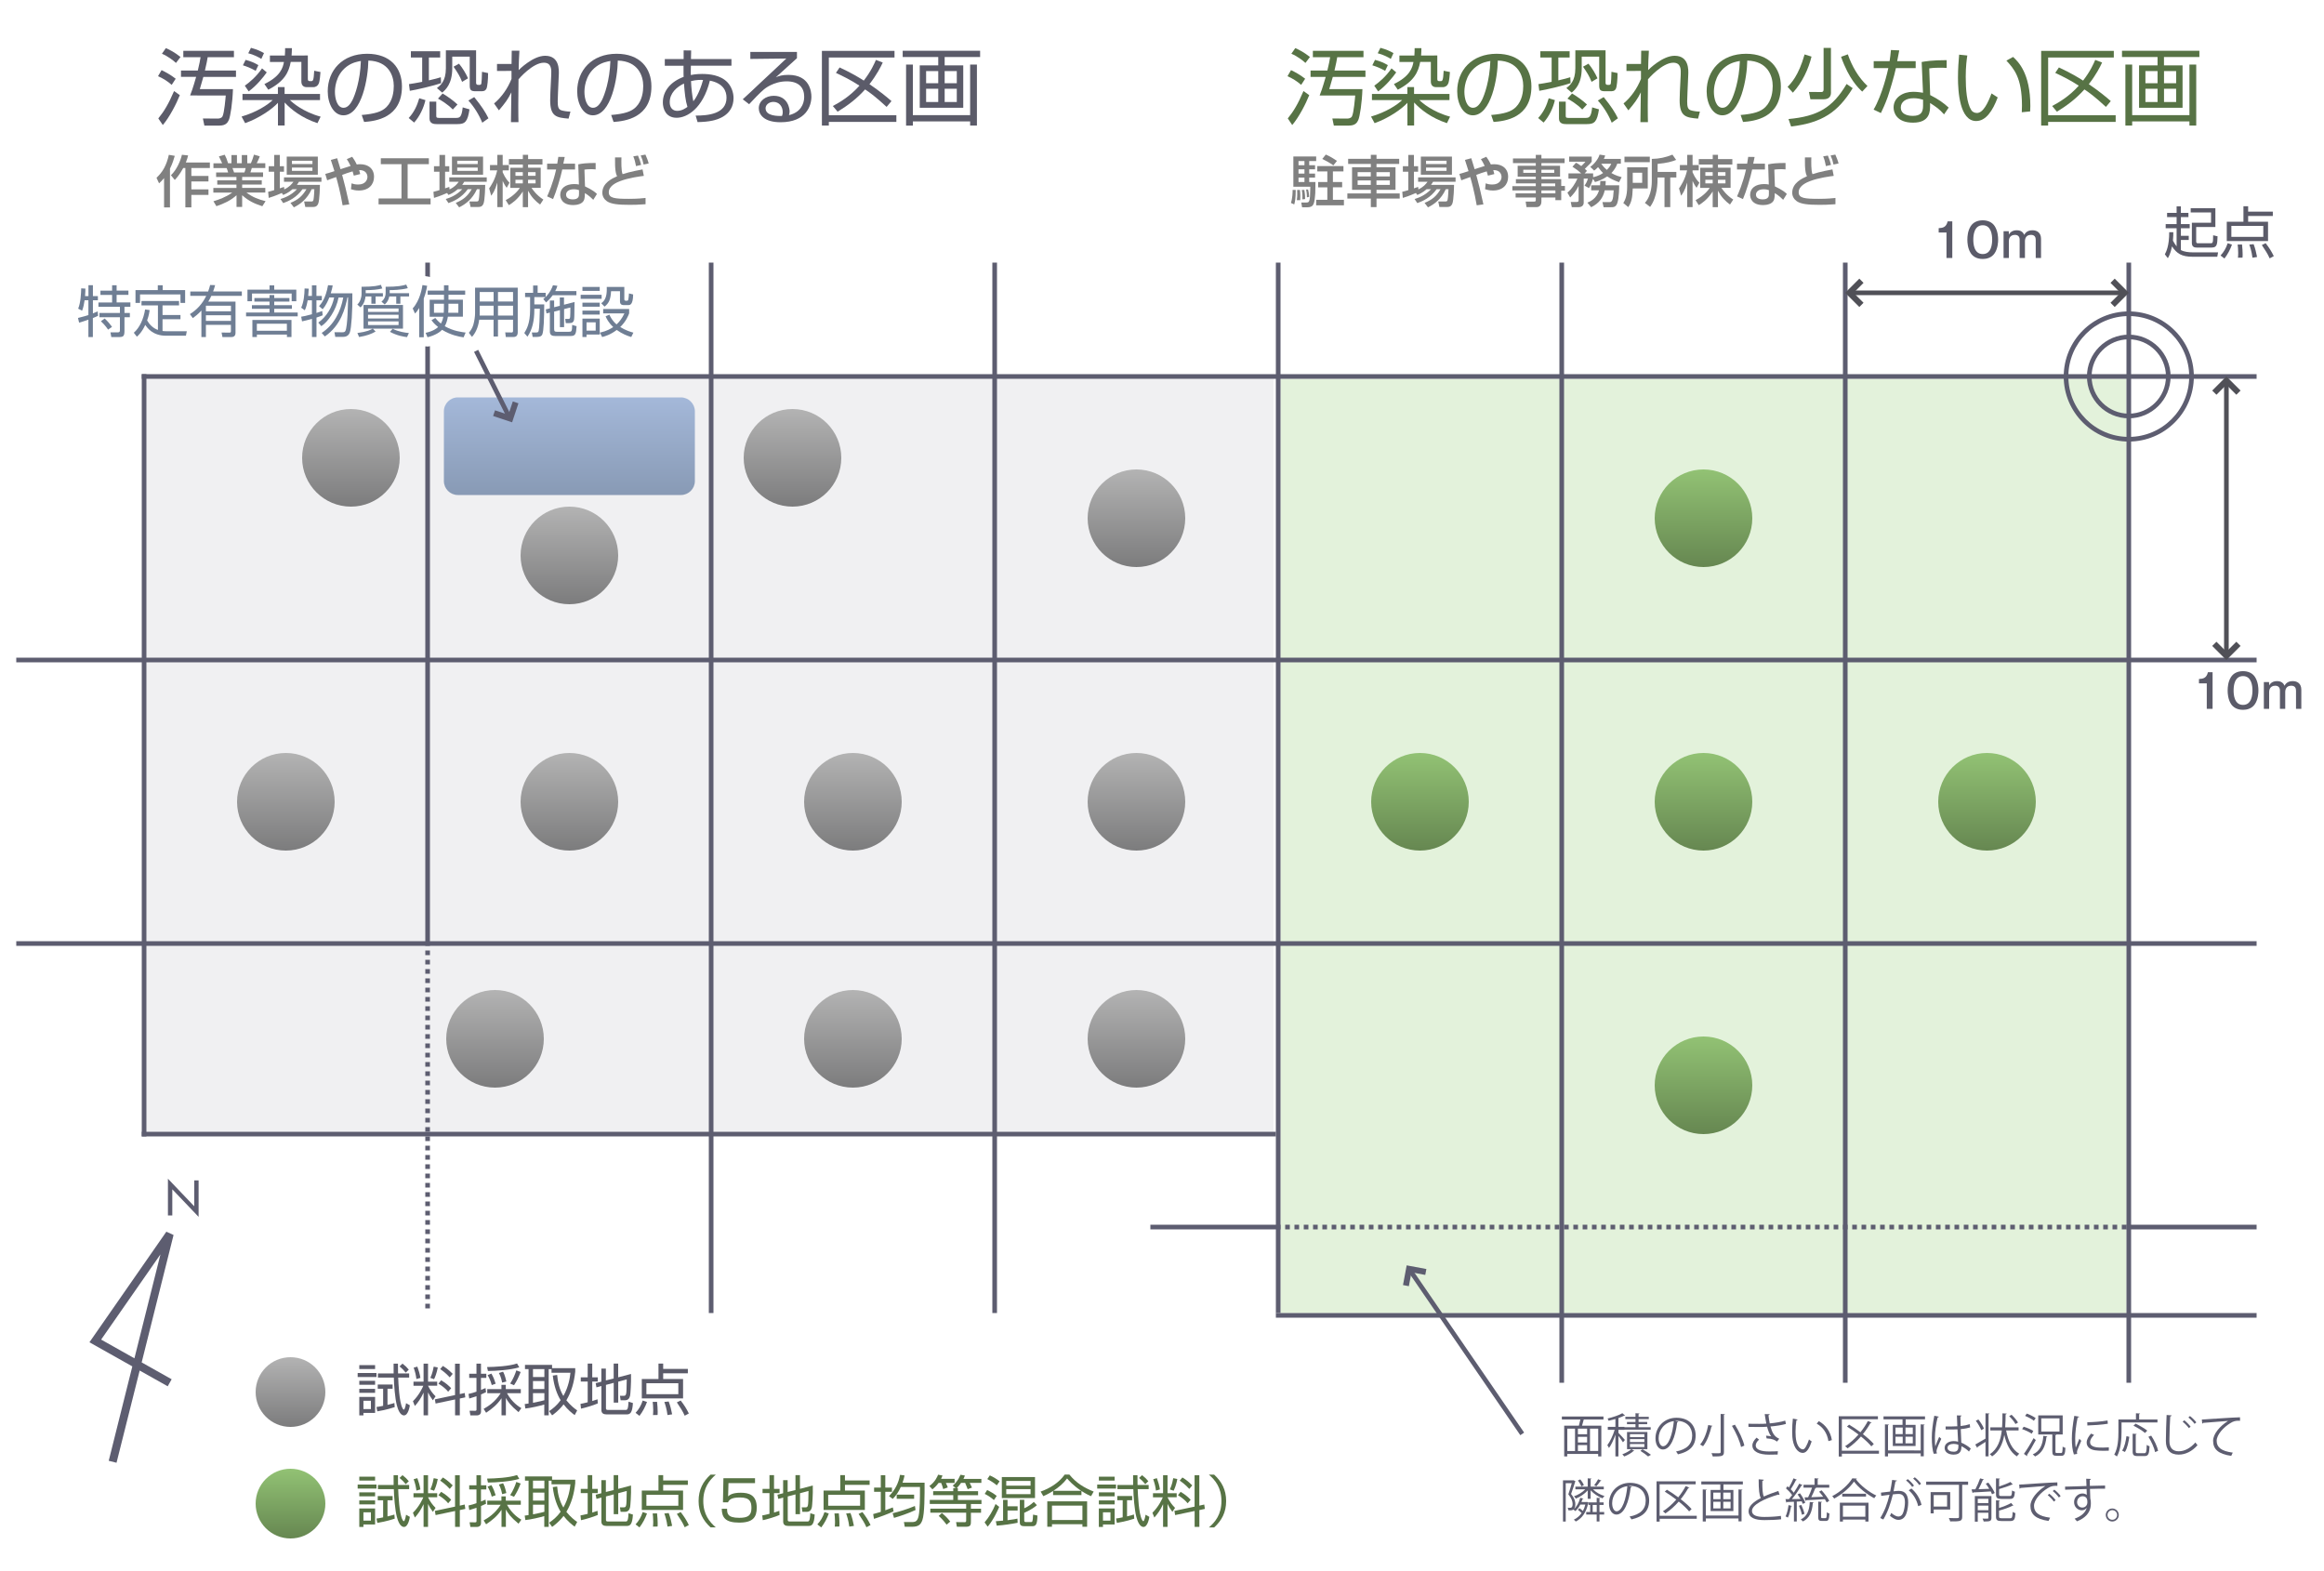<?xml version="1.0" encoding="utf-8"?>
<!-- Generator: Adobe Illustrator 23.0.1, SVG Export Plug-In . SVG Version: 6.00 Build 0)  -->
<svg version="1.1" xmlns="http://www.w3.org/2000/svg" xmlns:xlink="http://www.w3.org/1999/xlink" x="0px" y="0px"
	 viewBox="0 0 500 338" style="enable-background:new 0 0 500 338;" xml:space="preserve">
<style type="text/css">
	.st0{fill:#FFFFFF;}
	.st1{fill:#F0F0F2;}
	.st2{fill:#E3F2DB;}
	.st3{fill:url(#SVGID_1_);}
	.st4{fill:#5B5B69;}
	.st5{fill:#577345;}
	.st6{fill:#808080;}
	.st7{fill:#5D5D70;}
	.st8{fill:#505057;}
	.st9{fill:url(#SVGID_2_);}
	.st10{fill:url(#SVGID_3_);}
	.st11{fill:url(#SVGID_4_);}
	.st12{fill:url(#SVGID_5_);}
	.st13{fill:url(#SVGID_6_);}
	.st14{fill:url(#SVGID_7_);}
	.st15{fill:url(#SVGID_8_);}
	.st16{fill:url(#SVGID_9_);}
	.st17{fill:url(#SVGID_10_);}
	.st18{fill:url(#SVGID_11_);}
	.st19{fill:url(#SVGID_12_);}
	.st20{fill:url(#SVGID_13_);}
	.st21{fill:url(#SVGID_14_);}
	.st22{fill:url(#SVGID_15_);}
	.st23{fill:url(#SVGID_16_);}
	.st24{fill:url(#SVGID_17_);}
	.st25{fill:url(#SVGID_18_);}
	.st26{fill:url(#SVGID_19_);}
	.st27{fill:#6F7E94;}
</style>
<g id="レイヤー_1">
	<rect class="st0" width="500" height="338"/>
</g>
<g id="レイヤー_6">
	<rect x="31" y="81.5" class="st1" width="243" height="162"/>
	<rect x="275.5" y="81.5" class="st2" width="182" height="201"/>
</g>
<g id="レイヤー_9">
	<linearGradient id="SVGID_1_" gradientUnits="userSpaceOnUse" x1="122.5" y1="106.5" x2="122.5" y2="85.5">
		<stop  offset="0" style="stop-color:#889AB5"/>
		<stop  offset="1" style="stop-color:#A4B8D9"/>
	</linearGradient>
	<path class="st3" d="M149.5,103.5c0,1.65-1.35,3-3,3h-48c-1.65,0-3-1.35-3-3v-15c0-1.65,1.35-3,3-3h48c1.65,0,3,1.35,3,3V103.5z"/>
	<g>
		<path class="st4" d="M81,295.4v0.86h-4.05v-0.86H81z M80.7,293.7v0.85H77.3v-0.85H80.7z M80.7,297.08v0.86H77.3v-0.86H80.7z
			 M80.7,298.81v0.86H77.3v-0.86H80.7z M80.7,300.55v3.44h-2.51v0.53H77.3v-3.97H80.7z M79.8,301.38h-1.61v1.78h1.61V301.38z
			 M84.92,302.74c-1.77,0.58-3.18,0.82-3.74,0.91L81,302.71c0.36-0.05,0.72-0.08,1.43-0.25v-3.68h-1.16v-0.9h3.2v0.9h-1.1v3.48
			c0.97-0.24,1.14-0.29,1.48-0.41L84.92,302.74z M88.03,295.49v0.9h-2.36c0.05,1.2,0.22,5.31,0.92,6.57
			c0.08,0.16,0.18,0.32,0.3,0.32c0.22,0,0.44-1.12,0.47-1.39l0.82,0.46c-0.05,0.31-0.36,2.17-1.26,2.17c-0.86,0-1.32-1.33-1.55-2.21
			c-0.38-1.45-0.61-4.4-0.64-5.92h-3.42v-0.9h3.38c0-0.7-0.01-1.69-0.01-2.1h0.94c0,0.54,0,1.09,0.02,2.1H88.03z M87.29,295.32
			c-0.58-0.7-0.65-0.76-1.33-1.34l0.64-0.6c0.78,0.64,0.8,0.66,1.35,1.3L87.29,295.32z"/>
		<path class="st4" d="M88.96,298.14v-0.88h2.17v-3.87h0.96v3.87h1.97v0.88h-1.97v0.01c0.49,0.95,0.89,1.54,1.62,2.27l-0.58,0.85
			c-0.55-0.74-0.79-1.16-1.04-1.7v4.94h-0.96v-4.89c-0.6,1.28-1.14,2.05-1.88,2.88l-0.41-1.03c1.39-1.38,2.09-2.97,2.23-3.32H88.96z
			 M89.59,296.7c-0.11-0.88-0.26-1.5-0.59-2.45l0.79-0.22c0.31,0.83,0.52,1.57,0.66,2.42L89.59,296.7z M92.59,296.45
			c0.48-1.02,0.66-2.1,0.72-2.42l0.88,0.18c-0.25,1.28-0.56,2.03-0.8,2.52L92.59,296.45z M99.98,299.7l0.13,0.94l-1.18,0.25v3.62
			h-1.02v-3.42l-4.19,0.88l-0.16-0.9l4.34-0.92v-6.75h1.02v6.54L99.98,299.7z M96.42,299.43c-0.5-0.59-1.04-1.09-2.09-1.74
			l0.58-0.72c0.89,0.53,1.45,0.97,2.16,1.7L96.42,299.43z M96.76,296.34c-0.85-0.95-1.6-1.46-2.06-1.78l0.58-0.68
			c0.37,0.22,1.08,0.65,2.12,1.7L96.76,296.34z"/>
		<path class="st4" d="M104.57,299.53c-0.29,0.14-0.48,0.23-1.08,0.49v3.67c0,0.66-0.53,0.83-0.84,0.83h-1.45l-0.17-1l1.2,0.01
			c0.24,0,0.29-0.1,0.29-0.29v-2.84c-0.61,0.21-1.07,0.35-1.56,0.49l-0.16-0.98c0.77-0.18,1.22-0.32,1.71-0.5v-2.96h-1.56v-0.89
			h1.56v-2.17h0.97v2.17h1.15v0.89h-1.15v2.6c0.48-0.19,0.7-0.29,0.98-0.41L104.57,299.53z M104.05,303.12
			c0.92-0.52,2.44-1.44,3.67-3.37h-2.89v-0.89h3.05v-0.91h0.94v0.91h3.23v0.89h-2.97c1.09,2.01,2.61,2.93,3.09,3.21l-0.61,0.86
			c-1.73-1.43-2.31-2.28-2.72-3.05v3.74h-0.94v-3.68c-0.95,1.4-1.99,2.23-3.31,3.12L104.05,303.12z M104.79,294.12
			c1.68-0.02,4.77-0.18,6.45-0.77l0.48,0.83c-1.98,0.58-4.96,0.78-6.74,0.79L104.79,294.12z M105.8,298
			c-0.24-0.89-0.5-1.46-0.89-2.15l0.82-0.32c0.44,0.78,0.67,1.39,0.91,2.17L105.8,298z M108.04,297.47c-0.06-0.29-0.22-1.2-0.7-2.07
			l0.89-0.28c0.16,0.29,0.41,0.75,0.71,2.11L108.04,297.47z M109.76,297.67c0.61-0.89,1.12-2.14,1.32-2.83l0.94,0.34
			c-0.48,1.2-0.77,1.83-1.43,2.85L109.76,297.67z"/>
		<path class="st4" d="M123.76,294.36v0.76c-0.25,2.31-0.82,4.35-1.91,6.15c0.94,1.17,1.86,1.85,2.33,2.18l-0.54,1.01
			c-0.59-0.44-1.48-1.13-2.39-2.31c-0.92,1.22-1.93,1.97-2.46,2.36l-0.65-0.9c0.78-0.53,1.68-1.23,2.48-2.36
			c-0.73-1.17-1.42-2.95-1.69-5.29l0.94-0.14c0.13,1.59,0.52,3.17,1.34,4.52c1.15-2.05,1.42-4.02,1.52-5h-4.07v-0.77h-0.61v9.94
			h-0.95v-2.33c-0.76,0.25-2.96,0.76-4.07,0.86l-0.14-0.96c0.41-0.05,0.58-0.06,0.83-0.11v-7.41h-0.77v-0.91h5.83v0.71H123.76z
			 M117.12,294.56h-2.45v1.71h2.45V294.56z M117.12,297.13h-2.45v1.73h2.45V297.13z M114.67,301.81c1.65-0.34,1.83-0.37,2.45-0.55
			v-1.52h-2.45V301.81z"/>
		<path class="st4" d="M128.61,301.94c-0.82,0.38-2.72,0.95-3.61,1.13l-0.11-1.03c0.34-0.06,0.65-0.11,1.55-0.34v-4.46h-1.49v-0.91
			h1.49v-2.95h0.98v2.95h1.19v0.91h-1.19v4.19c0.66-0.21,0.86-0.28,1.14-0.37L128.61,301.94z M132.03,296.59v-3.21H133v2.95
			l2.76-0.72c0.06,1.97-0.14,4.38-0.19,4.63c-0.12,0.61-0.44,1.03-1.13,1.03h-0.92l-0.14-0.97l0.84,0.01c0.35,0,0.42-0.18,0.49-0.46
			c0.08-0.29,0.1-1.02,0.13-3.07l-1.83,0.49v4.51h-0.97v-4.26l-1.67,0.44v5.07c0,0.23,0.14,0.32,0.43,0.32h3.75
			c0.24,0,0.37,0,0.5-0.35c0.11-0.3,0.16-1.08,0.18-1.43l0.94,0.29c-0.12,2.17-0.62,2.45-1.35,2.45h-4.31
			c-0.68,0-1.12-0.25-1.12-0.94v-5.17l-1.06,0.29l-0.17-0.9l1.22-0.32v-2.82h0.97v2.55L132.03,296.59z"/>
		<path class="st4" d="M136.74,303.97c0.7-0.76,1.15-1.49,1.54-2.65l0.92,0.31c-0.37,1.04-0.94,2.12-1.62,2.99L136.74,303.97z
			 M147.99,295.46h-5.31v1.23h4.28v4.17h-8.88v-4.17h3.59v-3.32h1.01v1.15h5.31V295.46z M145.94,297.6h-6.87v2.36h6.87V297.6z
			 M140.49,304.45c0.02-0.29,0.05-0.55,0.05-1.04c0-0.82-0.07-1.42-0.12-1.79l0.94-0.02c0.08,0.7,0.14,1.47,0.14,2.17
			c0,0.28-0.01,0.47-0.02,0.66L140.49,304.45z M143.61,304.45c-0.19-1.43-0.5-2.33-0.68-2.82l0.94-0.1
			c0.36,0.98,0.55,1.79,0.74,2.76L143.61,304.45z M147.31,304.59c-0.46-1.04-0.88-1.66-1.69-2.87l0.83-0.4
			c0.79,1.04,1.2,1.67,1.75,2.79L147.31,304.59z"/>
	</g>
	<g>
		<path class="st4" d="M36.94,18.26c-0.86-0.77-1.85-1.39-2.94-1.87l0.76-1.3c0.77,0.36,1.94,0.99,3.04,1.85L36.94,18.26z
			 M34.06,25.48c1.26-1.55,2.2-3.11,3.39-5.89l1.24,0.88c-0.7,1.78-2.23,4.77-3.66,6.43L34.06,25.48z M37.86,13.54
			c-0.59-0.56-1.82-1.48-3.02-1.98l0.85-1.21c0.85,0.38,1.85,0.88,3.15,1.91L37.86,13.54z M50.77,15.17v1.37h-7.02
			c-0.36,1.3-0.54,1.89-0.76,2.63h7.13c-0.09,2.95-0.56,5.89-0.88,6.63c-0.25,0.58-0.67,1.22-2.03,1.22h-3.24l-0.32-1.53l3.19,0.02
			c0.16,0,0.79-0.02,1.03-0.47c0.4-0.79,0.65-3.98,0.7-4.5H40.9c0.29-0.76,0.56-1.42,1.3-4h-3.26v-1.37h3.62
			c0.36-1.49,0.49-2.21,0.59-2.86h-3.71v-1.37h10.89v1.37h-5.65c-0.11,0.68-0.22,1.31-0.59,2.86H50.77z"/>
		<path class="st4" d="M52.17,21.54v-1.33h7.62v-1.48h1.44v1.48h7.62v1.33h-6.48c0.54,0.52,2.79,2.52,6.61,3.56l-0.68,1.4
			c-3.37-1.12-5.71-2.97-7.06-4.45v4.95h-1.44v-4.88c-1.24,1.35-3.92,3.24-7.06,4.38l-0.77-1.42c3.24-0.95,5.58-2.48,6.7-3.55H52.17
			z M55.01,15.24c-1.15-0.65-1.91-0.92-2.75-1.19l0.58-1.17c1.19,0.32,1.8,0.59,2.75,1.13L55.01,15.24z M52.67,18.44
			c1.01-0.72,2.48-1.94,3.71-3.73l1.01,0.86c-0.72,1.03-2.21,2.88-3.89,4.09L52.67,18.44z M56.22,12.68
			c-0.59-0.4-1.69-0.94-2.81-1.22l0.58-1.17c1.26,0.34,2,0.68,2.81,1.13L56.22,12.68z M66.23,11.92v5.01c0,0.31,0.04,0.52,0.38,0.52
			h0.32c0.38,0,0.56,0,0.67-2.23l1.35,0.27c-0.04,0.65-0.16,1.89-0.31,2.32c-0.27,0.83-0.95,0.94-1.19,0.94h-1.46
			c-0.81,0-1.15-0.52-1.15-1.22v-4.21h-2.29c-0.4,2.14-1.3,4.16-4.83,5.98l-0.83-1.22c3.46-1.67,3.98-3.53,4.2-4.75h-3.02v-1.39
			h3.22c0.05-0.7,0.05-1.15,0.05-1.58h1.46c-0.02,0.68-0.02,1.12-0.07,1.58H66.23z"/>
		<path class="st4" d="M77.82,24.74c2.83-0.25,4.32-0.7,5.33-1.71c1.39-1.39,1.57-3.44,1.57-4.54c0-2.11-1.04-5.33-5.47-5.46
			c-0.04,3.62-1.39,11.78-5.37,11.78c-2.11,0-3.37-2.52-3.37-5.17c0-4.47,3.13-8.07,8.48-8.07c5.01,0,7.49,3.06,7.49,7.02
			c0,6.84-5.76,7.47-8.14,7.65L77.82,24.74z M74.63,14.3c-2.57,1.89-2.57,5.02-2.57,5.49c0,1.35,0.45,3.4,1.85,3.4
			c0.95,0,1.55-0.95,1.91-1.64c0.54-1.06,1.69-4.2,1.82-8.43C76.99,13.24,75.82,13.42,74.63,14.3z"/>
		<path class="st4" d="M87.93,25.39c1.26-1.35,1.85-2.83,2.27-4.25l1.33,0.4c-0.36,1.62-1.22,3.49-2.43,4.83L87.93,25.39z
			 M94.9,17.88c-1.46,0.54-5.33,1.44-6.73,1.66l-0.18-1.44c0.68-0.11,1.4-0.2,2.84-0.49v-5.24H88.4v-1.35h6.3v1.35h-2.43v4.92
			c1.24-0.27,1.98-0.49,2.57-0.67L94.9,17.88z M93.86,21.88v2.97c0,0.32,0,0.52,0.56,0.52h3.69c0.79,0,1.21-0.13,1.44-2.27
			l1.46,0.43c-0.4,2.65-0.95,3.17-2.57,3.17h-4.52c-0.52,0-1.51-0.07-1.51-1.19v-3.64H93.86z M102.43,17.81
			c0,0.45,0.31,0.45,0.47,0.45h0.31c0.29,0,0.34-0.22,0.36-0.36c0.05-0.25,0.11-1.33,0.13-2.45l1.31,0.27
			c0,1.35-0.14,2.95-0.36,3.37c-0.29,0.54-0.7,0.54-1.26,0.54h-1.03c-0.99,0-1.3-0.2-1.3-1.26v-6.19h-3.76v2.52
			c0,3.4-1.49,4.66-2.16,5.22L94,18.95c0.72-0.56,1.93-1.44,1.93-4.27v-3.85h6.5V17.81z M97.42,23.56
			c-1.24-1.26-2.65-2.05-3.19-2.34l0.99-1.1c1.12,0.65,2.27,1.48,3.21,2.36L97.42,23.56z M99.42,17.61
			c-0.5-1.28-0.99-2.02-1.84-3.26l1.17-0.65c0.76,0.9,1.51,2.16,1.94,3.15L99.42,17.61z M103.76,26.4
			c-0.72-1.76-1.76-3.42-2.99-4.77l1.26-0.74c1.67,2.07,2.39,3.22,3.06,4.56L103.76,26.4z"/>
		<path class="st4" d="M111.75,10.9c-0.11,1.94-0.13,2.45-0.16,4.18c0.14-0.14,3.08-3.08,5.69-3.08c3.12,0,2.99,3.06,2.94,4.12
			l-0.16,3.66c-0.02,0.56-0.07,1.46-0.07,2c0,1.17,0.13,1.75,0.81,1.96c0.41,0.13,1.24,0.27,1.93,0.27l-0.4,1.51
			c-2.57-0.22-3.96-0.4-3.96-3.96c0-0.41,0.04-1.33,0.05-1.8l0.18-3.66c0.05-1.12,0.09-2.61-1.6-2.61c-2.36,0-5.31,3.4-5.44,3.57
			c-0.04,2.41-0.05,3.37-0.05,5.6c0,1.98,0.02,2.83,0.04,3.62h-1.62c0.04-1.69,0.05-2.18,0.09-6.41c-0.74,1.49-1.33,2.29-2.68,3.87
			l-1.04-1.48c1.66-1.39,2.93-3.24,3.75-5.28v-1.73l-3.12,0.02v-1.51h3.13c0-0.31,0.04-2.77,0.04-2.86H111.75z"/>
		<path class="st4" d="M131.49,24.74c2.83-0.25,4.32-0.7,5.33-1.71c1.39-1.39,1.57-3.44,1.57-4.54c0-2.11-1.04-5.33-5.47-5.46
			c-0.04,3.62-1.39,11.78-5.37,11.78c-2.11,0-3.37-2.52-3.37-5.17c0-4.47,3.13-8.07,8.48-8.07c5.01,0,7.49,3.06,7.49,7.02
			c0,6.84-5.76,7.47-8.14,7.65L131.49,24.74z M128.31,14.3c-2.57,1.89-2.57,5.02-2.57,5.49c0,1.35,0.45,3.4,1.85,3.4
			c0.95,0,1.55-0.95,1.91-1.64c0.54-1.06,1.69-4.2,1.82-8.43C130.67,13.24,129.5,13.42,128.31,14.3z"/>
		<path class="st4" d="M147.08,10.84l1.62,0.02l-0.04,1.84h8.71v1.44h-8.73l-0.02,1.12v0.88c0.31-0.07,1.22-0.23,2.43-0.23
			c1.57,0,3.94,0.23,5.44,1.78c0.9,0.95,1.33,2.25,1.33,3.4c0,3.87-3.73,4.68-4.52,4.86c-1.03,0.22-1.96,0.29-3.22,0.32l-0.41-1.4
			c2.56,0,6.64-0.31,6.64-3.85c0-1.42-0.68-3.1-3.58-3.67c-1.51,6.05-4.95,7.99-7.15,7.99c-2.36,0-2.97-1.98-2.97-3.29
			c0-2.47,1.67-4.48,4.47-5.51c-0.02-0.23-0.02-0.41-0.02-0.68v-1.71h-4.03V12.7h4.05V10.84z M147.15,17.97
			c-1.55,0.74-3.06,2.05-3.06,4.03c0,1.19,0.65,1.85,1.6,1.85c1.01,0,1.78-0.54,2.21-0.85C147.46,21.57,147.33,20.17,147.15,17.97z
			 M151.26,17.2c-0.59-0.02-1.42-0.04-2.59,0.25c0.04,1.3,0.27,3.42,0.5,4.34C149.44,21.47,150.48,20.08,151.26,17.2z"/>
		<path class="st4" d="M171.46,11.15v1.37c-0.74,0.65-3.85,3.49-4.54,4.11c0.68-0.29,1.31-0.52,2.7-0.52c4.63,0,4.95,3.66,4.95,4.7
			c0,1.91-1.1,5.49-6.64,5.49c-3.6,0-4.68-1.69-4.68-3.01c0-1.6,1.51-2.68,3.21-2.68c3.22,0,3.42,3.06,3.42,3.35
			c0,0.34-0.05,0.52-0.14,0.81c2.41-0.56,3.28-2.3,3.28-3.94c0-1.96-1.13-3.33-3.78-3.33c-2.81,0-4.79,1.64-4.88,1.73
			c-0.83,0.7-2.12,2.02-3.19,3.19l-1.37-1.06c0.5-0.43,2.81-2.61,3.64-3.4c0.9-0.85,4.92-4.57,5.73-5.37l-7.74,0.09v-1.51H171.46z
			 M168.4,24.15c0-1.28-0.79-2.23-2-2.23c-0.95,0-1.69,0.63-1.69,1.37c0,1.73,2.72,1.67,3.53,1.66
			C168.36,24.62,168.4,24.46,168.4,24.15z"/>
		<path class="st4" d="M192.45,10.95v1.42h-14.13v12.41h14.53v1.44h-14.53v0.79h-1.49V10.95H192.45z M189.92,13.45
			c-0.43,0.94-1.26,2.59-2.86,4.66c2.38,1.62,3.8,2.83,4.74,3.64L190.75,23c-2.43-2.25-3.75-3.19-4.63-3.76
			c-1.75,1.96-3.69,3.44-5.91,4.79l-1.03-1.22c1.53-0.81,3.69-2.09,5.73-4.38c-2.07-1.35-3.94-2.21-5.06-2.75l0.79-1.17
			c2.67,1.24,4.18,2.18,5.2,2.83c1.6-2.07,2.27-3.66,2.61-4.45L189.92,13.45z"/>
		<path class="st4" d="M210.86,12.27h-7.62v1.8h4v9.11h-9.36v-9.11h3.98v-1.8h-7.65v-1.35h16.66V12.27z M196.4,13.89v10.89h12.32
			V13.89h1.46v13.13h-1.46v-0.9H196.4v0.9h-1.46V13.89H196.4z M201.86,15.29h-2.61v2.61h2.61V15.29z M201.86,19.09h-2.61v2.86h2.61
			V19.09z M205.85,15.29h-2.61v2.61h2.61V15.29z M205.85,19.09h-2.61v2.86h2.61V19.09z"/>
	</g>
	<g>
		<path class="st5" d="M279.94,18.26c-0.87-0.77-1.86-1.39-2.94-1.87l0.76-1.3c0.78,0.36,1.95,0.99,3.04,1.85L279.94,18.26z
			 M277.06,25.48c1.26-1.55,2.2-3.11,3.38-5.89l1.24,0.88c-0.7,1.78-2.23,4.77-3.66,6.43L277.06,25.48z M280.86,13.54
			c-0.59-0.56-1.82-1.48-3.03-1.98l0.85-1.21c0.85,0.38,1.85,0.88,3.15,1.91L280.86,13.54z M293.77,15.17v1.37h-7.02
			c-0.36,1.3-0.54,1.89-0.76,2.63h7.13c-0.09,2.95-0.56,5.89-0.88,6.63c-0.25,0.58-0.67,1.22-2.03,1.22h-3.24l-0.32-1.53l3.19,0.02
			c0.16,0,0.79-0.02,1.03-0.47c0.4-0.79,0.65-3.98,0.7-4.5h-7.65c0.29-0.76,0.56-1.42,1.3-4h-3.26v-1.37h3.62
			c0.36-1.49,0.49-2.21,0.59-2.86h-3.71v-1.37h10.89v1.37h-5.65c-0.11,0.68-0.22,1.31-0.59,2.86H293.77z"/>
		<path class="st5" d="M295.17,21.54v-1.33h7.62v-1.48h1.44v1.48h7.62v1.33h-6.48c0.54,0.52,2.79,2.52,6.61,3.56l-0.68,1.4
			c-3.37-1.12-5.71-2.97-7.06-4.45v4.95h-1.44v-4.88c-1.24,1.35-3.92,3.24-7.06,4.38l-0.77-1.42c3.24-0.95,5.58-2.48,6.7-3.55
			H295.17z M298.01,15.24c-1.15-0.65-1.91-0.92-2.76-1.19l0.58-1.17c1.19,0.32,1.8,0.59,2.76,1.13L298.01,15.24z M295.67,18.44
			c1.01-0.72,2.49-1.94,3.71-3.73l1.01,0.86c-0.72,1.03-2.21,2.88-3.89,4.09L295.67,18.44z M299.22,12.68
			c-0.59-0.4-1.69-0.94-2.81-1.22l0.58-1.17c1.26,0.34,2,0.68,2.81,1.13L299.22,12.68z M309.23,11.92v5.01
			c0,0.31,0.04,0.52,0.38,0.52h0.32c0.38,0,0.56,0,0.67-2.23l1.35,0.27c-0.04,0.65-0.16,1.89-0.31,2.32
			c-0.27,0.83-0.95,0.94-1.19,0.94h-1.46c-0.81,0-1.15-0.52-1.15-1.22v-4.21h-2.29c-0.4,2.14-1.3,4.16-4.82,5.98l-0.83-1.22
			c3.46-1.67,3.98-3.53,4.2-4.75h-3.02v-1.39h3.22c0.05-0.7,0.05-1.15,0.05-1.58h1.46c-0.02,0.68-0.02,1.12-0.07,1.58H309.23z"/>
		<path class="st5" d="M320.82,24.74c2.83-0.25,4.32-0.7,5.33-1.71c1.39-1.39,1.57-3.44,1.57-4.54c0-2.11-1.04-5.33-5.47-5.46
			c-0.04,3.62-1.39,11.78-5.37,11.78c-2.11,0-3.37-2.52-3.37-5.17c0-4.47,3.13-8.07,8.48-8.07c5.01,0,7.49,3.06,7.49,7.02
			c0,6.84-5.76,7.47-8.14,7.65L320.82,24.74z M317.63,14.3c-2.57,1.89-2.57,5.02-2.57,5.49c0,1.35,0.45,3.4,1.85,3.4
			c0.95,0,1.55-0.95,1.91-1.64c0.54-1.06,1.69-4.2,1.82-8.43C319.99,13.24,318.82,13.42,317.63,14.3z"/>
		<path class="st5" d="M330.93,25.39c1.26-1.35,1.86-2.83,2.27-4.25l1.33,0.4c-0.36,1.62-1.22,3.49-2.43,4.83L330.93,25.39z
			 M337.9,17.88c-1.46,0.54-5.33,1.44-6.73,1.66l-0.18-1.44c0.68-0.11,1.4-0.2,2.84-0.49v-5.24h-2.43v-1.35h6.3v1.35h-2.43v4.92
			c1.24-0.27,1.98-0.49,2.57-0.67L337.9,17.88z M336.86,21.88v2.97c0,0.32,0,0.52,0.56,0.52h3.69c0.79,0,1.21-0.13,1.44-2.27
			l1.46,0.43c-0.4,2.65-0.95,3.17-2.57,3.17h-4.52c-0.52,0-1.51-0.07-1.51-1.19v-3.64H336.86z M345.43,17.81
			c0,0.45,0.31,0.45,0.47,0.45h0.31c0.29,0,0.34-0.22,0.36-0.36c0.05-0.25,0.11-1.33,0.13-2.45l1.31,0.27
			c0,1.35-0.14,2.95-0.36,3.37c-0.29,0.54-0.7,0.54-1.26,0.54h-1.03c-0.99,0-1.3-0.2-1.3-1.26v-6.19h-3.76v2.52
			c0,3.4-1.49,4.66-2.16,5.22L337,18.95c0.72-0.56,1.93-1.44,1.93-4.27v-3.85h6.5V17.81z M340.42,23.56
			c-1.24-1.26-2.65-2.05-3.19-2.34l0.99-1.1c1.12,0.65,2.27,1.48,3.21,2.36L340.42,23.56z M342.42,17.61
			c-0.5-1.28-0.99-2.02-1.84-3.26l1.17-0.65c0.76,0.9,1.51,2.16,1.94,3.15L342.42,17.61z M346.76,26.4
			c-0.72-1.76-1.76-3.42-2.99-4.77l1.26-0.74c1.67,2.07,2.39,3.22,3.06,4.56L346.76,26.4z"/>
		<path class="st5" d="M354.75,10.9c-0.11,1.94-0.13,2.45-0.16,4.18c0.14-0.14,3.08-3.08,5.69-3.08c3.12,0,2.99,3.06,2.94,4.12
			l-0.16,3.66c-0.02,0.56-0.07,1.46-0.07,2c0,1.17,0.13,1.75,0.81,1.96c0.41,0.13,1.24,0.27,1.93,0.27l-0.4,1.51
			c-2.57-0.22-3.96-0.4-3.96-3.96c0-0.41,0.04-1.33,0.05-1.8l0.18-3.66c0.05-1.12,0.09-2.61-1.6-2.61c-2.36,0-5.31,3.4-5.44,3.57
			c-0.04,2.41-0.05,3.37-0.05,5.6c0,1.98,0.02,2.83,0.04,3.62h-1.62c0.04-1.69,0.05-2.18,0.09-6.41c-0.74,1.49-1.33,2.29-2.68,3.87
			l-1.04-1.48c1.66-1.39,2.93-3.24,3.75-5.28v-1.73l-3.12,0.02v-1.51h3.13c0-0.31,0.04-2.77,0.04-2.86H354.75z"/>
		<path class="st5" d="M374.49,24.74c2.83-0.25,4.32-0.7,5.33-1.71c1.39-1.39,1.57-3.44,1.57-4.54c0-2.11-1.04-5.33-5.47-5.46
			c-0.04,3.62-1.39,11.78-5.37,11.78c-2.11,0-3.37-2.52-3.37-5.17c0-4.47,3.13-8.07,8.48-8.07c5.01,0,7.49,3.06,7.49,7.02
			c0,6.84-5.76,7.47-8.14,7.65L374.49,24.74z M371.31,14.3c-2.57,1.89-2.57,5.02-2.57,5.49c0,1.35,0.45,3.4,1.85,3.4
			c0.95,0,1.55-0.95,1.91-1.64c0.54-1.06,1.69-4.2,1.82-8.43C373.67,13.24,372.5,13.42,371.31,14.3z"/>
		<path class="st5" d="M384.59,18.68c0.67-0.67,2.36-2.34,3.66-6.97l1.49,0.47c-0.63,2.61-2,5.6-4.01,7.76L384.59,18.68z
			 M384.79,25.61c6.28-0.58,9.51-2.45,12.5-7.54l1.31,0.9c-3.19,5.19-6.57,7.44-13.25,8.25L384.79,25.61z M393.93,19.9
			c0,1.08-0.68,1.46-1.64,1.46h-2.79l-0.31-1.58l2.61,0.02c0.23,0,0.54,0,0.54-0.59V10.3h1.58V19.9z M397.55,11.69
			c0.9,2.56,2.25,4.95,4.23,6.81l-1.13,1.21c-0.81-0.76-2.84-2.65-4.55-7.49L397.55,11.69z"/>
		<path class="st5" d="M408.62,10.84c-0.04,0.11-0.4,2.05-0.45,2.32h3.98v1.49h-4.25c-0.34,1.66-1.42,5.22-1.77,6.23
			c-0.56,1.58-1.12,2.7-1.46,3.44l-1.57-0.74c1.89-3.22,3.01-8.19,3.17-8.93h-3.15v-1.49h3.42c0.13-0.81,0.2-1.49,0.29-2.4
			L408.62,10.84z M418.83,14.62c-0.56-0.04-0.85-0.05-1.46-0.05c-1.35,0-1.95,0.09-2.3,0.14l0.2,5.74c1.84,0.95,2.79,1.62,3.98,2.7
			l-0.99,1.46c-1.1-1.21-1.6-1.53-3.01-2.45v0.52c0,1.22,0,3.71-3.66,3.71c-3.6,0-4.19-2.23-4.19-3.26c0-2.16,2.02-3.38,4.21-3.38
			c0.85,0,1.66,0.13,2.12,0.2l-0.29-6.61c0.74-0.13,2.11-0.4,5.38-0.4V14.62z M413.74,21.45c-0.49-0.14-1.13-0.32-2.02-0.32
			c-1.71,0-2.77,0.81-2.77,2c0,1.8,2.25,1.8,2.58,1.8c1.66,0,2.21-0.7,2.21-2.16V21.45z"/>
		<path class="st5" d="M423.26,11.94c-0.13,0.86-0.34,2.36-0.34,4.56c0,2.74,0.21,5.64,1.19,7.18c0.18,0.31,0.63,0.63,1.21,0.63
			c1.35,0,2.36-2.12,3.15-4.21l1.33,0.86c-1.1,2.93-2.56,5.08-4.64,5.08c-3.53,0-3.91-6.34-3.91-9.33c0-1.85,0.14-3.73,0.25-4.95
			L423.26,11.94z M434.98,24.15c0.02-0.41,0.04-0.83,0.04-1.4c0-6.1-1.77-7.99-3.35-9.71l1.44-0.79c1.06,0.99,3.71,3.44,3.71,10.57
			c0,0.49-0.02,0.81-0.04,1.15L434.98,24.15z"/>
		<path class="st5" d="M454.78,10.95v1.42h-14.13v12.41h14.53v1.44h-14.53v0.79h-1.5V10.95H454.78z M452.26,13.45
			c-0.43,0.94-1.26,2.59-2.86,4.66c2.38,1.62,3.8,2.83,4.73,3.64L453.08,23c-2.43-2.25-3.75-3.19-4.63-3.76
			c-1.75,1.96-3.69,3.44-5.91,4.79l-1.03-1.22c1.53-0.81,3.69-2.09,5.73-4.38c-2.07-1.35-3.94-2.21-5.06-2.75l0.79-1.17
			c2.66,1.24,4.18,2.18,5.2,2.83c1.6-2.07,2.27-3.66,2.61-4.45L452.26,13.45z"/>
		<path class="st5" d="M473.19,12.27h-7.62v1.8h4v9.11h-9.36v-9.11h3.98v-1.8h-7.65v-1.35h16.65V12.27z M458.73,13.89v10.89h12.32
			V13.89h1.46v13.13h-1.46v-0.9h-12.32v0.9h-1.46V13.89H458.73z M464.19,15.29h-2.61v2.61h2.61V15.29z M464.19,19.09h-2.61v2.86
			h2.61V19.09z M468.19,15.29h-2.61v2.61h2.61V15.29z M468.19,19.09h-2.61v2.86h2.61V19.09z"/>
	</g>
	<g>
		<path class="st6" d="M35.3,38.32c-0.43,0.53-0.76,0.83-1.08,1.12l-0.55-1.19C35,37,35.8,35.63,36.33,33.31l1.27,0.22
			c-0.17,0.58-0.44,1.57-1.03,2.76v8.34H35.3V38.32z M40.47,33.44c-0.1,0.4-0.2,0.83-0.49,1.52h5.17v1.19h-3.98v1.7h3.68v1.19h-3.68
			v1.71h3.68v1.18h-3.68v2.69h-1.29v-8.47h-0.46c-0.8,1.48-1.45,2.17-1.82,2.57l-0.82-1.02c1.33-1.28,2.09-3.23,2.36-4.4
			L40.47,33.44z"/>
		<path class="st6" d="M45.92,43.3c1.19-0.36,2.67-0.88,4.05-1.86h-4.07v-1h4.97v-0.72h-4.13V38.8h4.13v-0.72H46.5V37.1h2.58
			c-0.04-0.13-0.2-0.71-0.32-0.94h-2.84v-1.03h1.88c-0.08-0.18-0.47-1-0.7-1.49l1.25-0.35c0.3,0.56,0.48,1.04,0.72,1.83h0.73v-1.76
			h1.18v1.76h1.04v-1.76h1.18v1.76h0.78c0.23-0.49,0.53-1.33,0.66-1.85l1.25,0.36c-0.04,0.11-0.3,0.85-0.66,1.49h1.85v1.03h-2.9
			c-0.04,0.13-0.25,0.79-0.3,0.94h2.72v0.98h-4.5v0.72h4.22v0.92h-4.22v0.72h4.98v1h-4.05c1.32,1,2.53,1.45,4.11,1.85l-0.7,1.09
			c-1.69-0.56-2.9-1.09-4.34-2.37v2.52h-1.21v-2.51c-1.34,1.19-2.72,1.8-4.33,2.35L45.92,43.3z M50.02,36.16
			c0.06,0.14,0.29,0.8,0.34,0.94h2.23c0.11-0.28,0.19-0.55,0.26-0.94H50.02z"/>
		<path class="st6" d="M62.92,40.72c-0.91,0.78-1.57,1.04-2,1.22l-0.29-0.42c-1.52,0.66-2.25,0.89-2.82,1.06l-0.12-1.31
			c0.28-0.06,1.1-0.3,1.3-0.36v-3.96h-1.18v-1.19h1.18v-2.43h1.21v2.43h0.9v1.19h-0.9v3.57c0.54-0.17,0.61-0.19,0.91-0.31l0.05,0.54
			c1.13-0.55,1.59-1.13,1.97-1.64H61.1v-0.95h8.06v0.95h-4.84c-0.16,0.25-0.24,0.4-0.44,0.66h4.95c0,0.13-0.05,3.35-0.38,4.08
			c-0.31,0.68-0.78,0.68-1.15,0.68h-1.62l-0.25-1.18h1.57c0.36,0,0.4-0.16,0.46-0.47c0.1-0.49,0.16-1.9,0.17-2.17h-0.58
			c-1,2.19-2.52,3.26-3.83,3.9l-0.73-0.96c1.61-0.67,2.49-1.37,3.44-2.94h-0.85c-1.32,1.81-2.88,2.53-4.15,2.99l-0.59-0.88
			c0.71-0.22,2.18-0.68,3.55-2.11H62.92z M61.69,33.69h6.69v3.9h-6.69V33.69z M62.81,34.59v0.7h4.41v-0.7H62.81z M62.81,36.05v0.71
			h4.41v-0.71H62.81z"/>
		<path class="st6" d="M75.77,33.73c0.25,0.35,0.6,0.84,0.98,1.65c0.14-0.01,0.36-0.05,0.72-0.05c1.76,0,3,0.95,3,2.72
			c0,1.69-1.16,2.94-3.26,2.94c-0.79,0-1.29-0.16-1.7-0.28l0.13-1.26c0.3,0.11,0.74,0.25,1.42,0.25c1.6,0,1.99-1.06,1.99-1.63
			c0-0.41-0.2-1.51-1.78-1.48c0.1,0.31,0.14,0.52,0.23,0.86l-1.38,0.34c-0.07-0.26-0.12-0.46-0.26-0.92
			c-0.85,0.24-1.45,0.46-2.25,0.76c0.52,1.92,0.85,3.19,1.54,6.34l-1.44,0.2c-0.48-2.84-1.14-5.22-1.39-6.08
			c-0.3,0.11-1.66,0.6-1.93,0.7l-0.41-1.37c0.54-0.14,0.83-0.22,1.97-0.6c-0.3-0.95-0.5-1.61-0.77-2.41l1.36-0.37
			c0.17,0.52,0.37,1.19,0.72,2.36c0.35-0.12,1.91-0.62,2.17-0.7c-0.34-0.72-0.61-1.15-0.82-1.46L75.77,33.73z"/>
		<path class="st6" d="M81.93,34.05h10.34v1.27H87.7v7.38h4.94v1.27H81.45V42.7h4.93v-7.38h-4.45V34.05z"/>
		<path class="st6" d="M98.48,40.72c-0.91,0.78-1.57,1.04-2,1.22l-0.29-0.42c-1.52,0.66-2.25,0.89-2.82,1.06l-0.12-1.31
			c0.28-0.06,1.1-0.3,1.3-0.36v-3.96h-1.18v-1.19h1.18v-2.43h1.21v2.43h0.9v1.19h-0.9v3.57c0.54-0.17,0.61-0.19,0.91-0.31l0.05,0.54
			c1.13-0.55,1.59-1.13,1.97-1.64h-2.03v-0.95h8.06v0.95h-4.84c-0.16,0.25-0.24,0.4-0.44,0.66h4.95c0,0.13-0.05,3.35-0.38,4.08
			c-0.31,0.68-0.78,0.68-1.15,0.68h-1.62l-0.25-1.18h1.57c0.36,0,0.4-0.16,0.46-0.47c0.1-0.49,0.16-1.9,0.17-2.17h-0.58
			c-1,2.19-2.52,3.26-3.83,3.9l-0.73-0.96c1.61-0.67,2.49-1.37,3.44-2.94h-0.85c-1.32,1.81-2.88,2.53-4.15,2.99l-0.59-0.88
			c0.71-0.22,2.18-0.68,3.55-2.11H98.48z M97.24,33.69h6.69v3.9h-6.69V33.69z M98.37,34.59v0.7h4.41v-0.7H98.37z M98.37,36.05v0.71
			h4.41v-0.71H98.37z"/>
		<path class="st6" d="M105.24,40.53c0.29-0.42,1.27-1.79,1.73-3.87h-1.55V35.5H107v-2.18h1.15v2.18h1.33v1.15h-1.33v0.42
			c0.59,1.34,1.15,1.92,1.47,2.24l-0.61,1.1c-0.18-0.24-0.56-0.79-0.86-1.5v5.65H107v-5.28c-0.52,1.77-1,2.4-1.32,2.83L105.24,40.53
			z M108.8,43.06c2-1.06,2.9-2.41,3.05-2.64h-2.06v-4.33h2.7V35.4h-3v-1.18h3v-0.91h1.13v0.91h3.09v1.18h-3.09v0.68h2.71v4.33h-1.98
			c0.18,0.28,1.03,1.56,2.55,2.53l-0.7,1.07c-1.04-0.77-1.8-1.54-2.59-2.97v3.53h-1.13V41.2c-1.14,1.77-2.34,2.54-3,2.94
			L108.8,43.06z M110.9,37.04v0.79h1.58v-0.79H110.9z M110.9,38.68v0.78h1.58v-0.78H110.9z M113.61,37.04v0.79h1.62v-0.79H113.61z
			 M113.61,38.68v0.78h1.62v-0.78H113.61z"/>
		<path class="st6" d="M121.5,33.77c-0.04,0.17-0.28,1.34-0.3,1.44h2.52v1.25h-2.75c-0.31,1.57-1.32,4.88-1.98,6.37l-1.28-0.58
			c0.25-0.53,1.28-2.82,1.94-5.79h-1.94v-1.25h2.18c0.1-0.53,0.16-0.95,0.23-1.46L121.5,33.77z M128.15,36.45
			c-0.4-0.04-0.65-0.05-1.03-0.05c-0.74,0-1.07,0.05-1.38,0.1l0.12,3.6c1.7,0.79,2.27,1.34,2.57,1.63l-0.79,1.26
			c-0.28-0.28-0.85-0.86-1.8-1.45c0,0.25,0,1.16-0.25,1.62c-0.38,0.72-1.43,0.96-2.25,0.96c-2.53,0-2.81-1.62-2.81-2.21
			c0-1.4,1.15-2.31,3.02-2.31c0.48,0,0.75,0.05,1,0.1l-0.14-4.34c0.91-0.19,1.63-0.28,3.74-0.3L128.15,36.45z M124.58,40.91
			c-0.29-0.1-0.61-0.19-1.12-0.19c-1,0-1.67,0.44-1.67,1.18c0,0.84,0.95,1,1.44,1c1.34,0,1.34-0.8,1.34-1.14V40.91z"/>
		<path class="st6" d="M133.7,33.86c-0.02,0.85-0.07,2.91,0.25,3.61c1.54-0.53,4.03-0.97,4.29-1.02l0.28,1.39
			c-0.78,0.1-3.2,0.4-5.08,1.12c-0.59,0.23-2.46,0.94-2.46,2.4c0,1.26,1.2,1.42,4.28,1.42c1.9,0,3-0.12,3.63-0.19v1.35
			c-1.43,0.11-2.6,0.13-3.38,0.13c-2.42,0-4.02-0.14-4.94-0.78c-0.55-0.38-0.98-1.02-0.98-1.82c0-2.12,2.13-3.08,3.17-3.55
			c-0.23-0.49-0.49-1.18-0.44-4.05H133.7z M136.84,35.74c-0.17-0.91-0.31-1.43-0.59-2.1l1.01-0.17c0.24,0.52,0.54,1.4,0.67,2.01
			L136.84,35.74z M138.47,35.4c-0.19-0.9-0.28-1.1-0.62-1.95l1.01-0.19c0.18,0.36,0.61,1.46,0.7,1.91L138.47,35.4z"/>
	</g>
	<g>
		<path class="st6" d="M278.77,40.86c-0.01,1.85-0.13,2.45-0.32,3.12l-0.71-0.32c0.37-1.14,0.36-2.39,0.36-2.79H278.77z
			 M283.17,34.65h-1.5v0.9h1.26v0.88h-1.26v0.92h1.26v0.86h-1.26v0.95h1.34v0.29c0,2.18-0.05,2.42-0.1,2.88
			c-0.16,1.63-0.34,2.27-1.69,2.27h-1.08l-0.18-1.03h1.12c0.48,0,0.65-0.14,0.76-1.25c0.01-0.08,0.07-2.04,0.07-2.15h-3.65v-6.5
			h4.91V34.65z M279.68,40.86c0.05,0.42,0.08,0.8,0.08,1.26c0,0.32-0.01,0.68-0.02,0.94h-0.73c0.06-0.42,0.12-0.86,0.07-2.19H279.68
			z M279.37,34.65v0.9h1.28v-0.9H279.37z M279.37,36.42v0.92h1.28v-0.92H279.37z M279.37,38.21v0.95h1.28v-0.95H279.37z
			 M280.62,40.86c0.18,1.1,0.17,1.67,0.17,1.97l-0.59,0.06c0.01-0.34,0.05-1.14-0.12-2.03H280.62z M281.43,40.77
			c0.11,0.38,0.2,0.92,0.24,1.58l-0.49,0.11c-0.01-0.88-0.1-1.32-0.18-1.69H281.43z M289.04,35.73v1.15h-2.27v2.28h1.99v1.14h-1.99
			v2.69h2.37v1.19h-5.97v-1.19h2.4V40.3h-1.98v-1.14h1.98v-2.28h-2.16v-1.15H289.04z M285.25,33.25c0.4,0.18,1.12,0.49,2.39,1.37
			l-0.77,0.96c-0.8-0.58-1.75-1.08-2.39-1.38L285.25,33.25z"/>
		<path class="st6" d="M301.03,35.27h-4.88v0.71h4.09v4.86h-4.09v0.78h4.99v1.1h-4.99v1.84h-1.22v-1.84h-5.05v-1.1h5.05v-0.78h-4.04
			v-4.86h4.04v-0.71h-4.88v-1.1h4.88v-0.86h1.22v0.86h4.88V35.27z M292.09,37.04v0.92h2.83v-0.92H292.09z M292.09,38.82v0.96h2.83
			v-0.96H292.09z M296.14,37.04v0.92h2.88v-0.92H296.14z M296.14,38.82v0.96h2.88v-0.96H296.14z"/>
		<path class="st6" d="M306.92,40.72c-0.91,0.78-1.57,1.04-2,1.22l-0.29-0.42c-1.52,0.66-2.26,0.89-2.82,1.06l-0.12-1.31
			c0.28-0.06,1.1-0.3,1.3-0.36v-3.96h-1.17v-1.19h1.17v-2.43h1.21v2.43h0.9v1.19h-0.9v3.57c0.54-0.17,0.61-0.19,0.91-0.31l0.05,0.54
			c1.13-0.55,1.59-1.13,1.97-1.64h-2.03v-0.95h8.06v0.95h-4.84c-0.16,0.25-0.24,0.4-0.44,0.66h4.95c0,0.13-0.05,3.35-0.38,4.08
			c-0.31,0.68-0.78,0.68-1.15,0.68h-1.62l-0.25-1.18h1.57c0.36,0,0.4-0.16,0.46-0.47c0.1-0.49,0.16-1.9,0.17-2.17h-0.58
			c-1,2.19-2.52,3.26-3.83,3.9l-0.73-0.96c1.61-0.67,2.5-1.37,3.44-2.94h-0.85c-1.32,1.81-2.88,2.53-4.15,2.99l-0.59-0.88
			c0.71-0.22,2.18-0.68,3.55-2.11H306.92z M305.69,33.69h6.69v3.9h-6.69V33.69z M306.81,34.59v0.7h4.41v-0.7H306.81z M306.81,36.05
			v0.71h4.41v-0.71H306.81z"/>
		<path class="st6" d="M319.77,33.73c0.25,0.35,0.6,0.84,0.98,1.65c0.14-0.01,0.36-0.05,0.72-0.05c1.76,0,3,0.95,3,2.72
			c0,1.69-1.16,2.94-3.26,2.94c-0.79,0-1.29-0.16-1.7-0.28l0.13-1.26c0.3,0.11,0.74,0.25,1.42,0.25c1.6,0,1.99-1.06,1.99-1.63
			c0-0.41-0.2-1.51-1.78-1.48c0.1,0.31,0.14,0.52,0.23,0.86l-1.38,0.34c-0.07-0.26-0.12-0.46-0.26-0.92
			c-0.85,0.24-1.45,0.46-2.25,0.76c0.52,1.92,0.85,3.19,1.54,6.34l-1.44,0.2c-0.48-2.84-1.14-5.22-1.39-6.08
			c-0.3,0.11-1.66,0.6-1.93,0.7l-0.41-1.37c0.54-0.14,0.83-0.22,1.97-0.6c-0.3-0.95-0.5-1.61-0.77-2.41l1.36-0.37
			c0.17,0.52,0.37,1.19,0.72,2.36c0.35-0.12,1.91-0.62,2.17-0.7c-0.34-0.72-0.61-1.15-0.82-1.46L319.77,33.73z"/>
		<path class="st6" d="M336.62,35.09h-4.99v0.58h4.01v2.35h-4.01v0.53h4.26v1.46h0.8v1.02h-0.8v2.04h-1.25v-0.58h-3.01v0.88
			c0,0.41-0.17,1.19-1.04,1.19h-2.17l-0.18-1.19h1.81c0.35,0,0.37-0.12,0.37-0.37v-0.5h-4.34V41.6h4.34v-0.62h-5.04v-0.92h5.04v-0.6
			h-4.28v-0.91h4.28v-0.53h-3.9v-2.35h3.9v-0.58h-4.91v-1h4.91v-0.77h1.21v0.77h4.99V35.09z M327.73,36.52v0.67h2.69v-0.67H327.73z
			 M331.63,36.52v0.67h2.76v-0.67H331.63z M331.63,39.46v0.6h2.97v-0.6H331.63z M331.63,40.98v0.62h3.01v-0.62H331.63z"/>
		<path class="st6" d="M342.73,38.47c-0.31,1.08-0.71,1.73-0.86,2l-0.96-0.53c0.16-0.24,0.56-0.85,0.73-1.51h-0.91v5.18
			c0,0.46-0.3,0.96-1.1,0.96h-1.46l-0.23-1.12h1.28c0.24,0,0.41-0.06,0.41-0.32v-3.13c-0.6,1.21-1.25,1.92-1.81,2.48l-0.6-1.04
			c0.91-0.71,1.73-2.03,2.16-3.01h-1.93V37.3h2.73c-0.73-0.67-0.79-0.71-1.87-1.43l0.76-0.86c0.35,0.18,0.59,0.3,1.14,0.72
			c0.62-0.58,0.75-0.77,0.88-0.94h-3.49v-1.1h4.85v1.1c-0.22,0.29-0.3,0.4-1.48,1.54c0.22,0.19,0.29,0.26,0.46,0.44l-0.5,0.53h1.83
			v0.82c0.18-0.04,1.15-0.22,2.13-0.89c-0.24-0.25-0.62-0.65-1.07-1.27c-0.38,0.41-0.6,0.56-0.84,0.74l-0.84-0.8
			c0.85-0.58,1.76-1.74,2-2.64l1.21,0.19c-0.07,0.25-0.14,0.44-0.29,0.74h3.66v1.03h-0.78c-0.1,0.3-0.35,1.08-1.26,2.01
			c0.94,0.54,1.69,0.74,2.21,0.89l-0.56,1.08c-1.14-0.41-1.88-0.78-2.54-1.25c-1.03,0.71-1.94,1.02-2.63,1.22L342.73,38.47z
			 M344.25,39.87c0.04-0.4,0.04-0.61,0.05-0.92h1.17c0,0.28-0.01,0.46-0.05,0.92h2.94c0.01,0.25,0,2.65-0.4,3.81
			c-0.3,0.9-0.86,0.9-1.32,0.9h-1.63l-0.25-1.1h1.45c0.26,0,0.47-0.01,0.65-0.38c0.2-0.43,0.25-1.06,0.32-2.15h-1.93
			c-0.35,1.58-1.19,2.78-2.91,3.63l-0.82-0.98c0.54-0.23,1.98-0.82,2.51-2.65h-1.69v-1.08H344.25z M344.49,35.22
			c0.53,0.74,0.95,1.1,1.22,1.33c0.68-0.67,0.86-1.12,0.94-1.33H344.49z"/>
		<path class="st6" d="M350.08,35.99h4.43v4.56h-3.23c-0.07,2.06-0.29,3.02-0.97,4.01l-1.06-0.88c0.3-0.5,0.83-1.39,0.83-3.48V35.99
			z M354.95,34.89h-5.45v-1.18h5.45V34.89z M351.28,37.16v2.18h2.03v-2.18H351.28z M360.61,34.4c-0.89,0.37-1.96,0.67-3.98,0.86
			v1.73h4.03v1.2h-1.31v6.37h-1.24v-6.37h-1.49c0.01,1.1-0.01,4.15-1.61,6.32l-1.12-0.86c1.49-1.62,1.49-4.23,1.49-4.71v-4.75
			c1.57-0.02,2.99-0.32,4.44-0.92L360.61,34.4z"/>
		<path class="st6" d="M361.24,40.53c0.29-0.42,1.27-1.79,1.73-3.87h-1.55V35.5H363v-2.18h1.15v2.18h1.33v1.15h-1.33v0.42
			c0.59,1.34,1.15,1.92,1.47,2.24l-0.61,1.1c-0.18-0.24-0.56-0.79-0.86-1.5v5.65H363v-5.28c-0.52,1.77-1,2.4-1.32,2.83L361.24,40.53
			z M364.8,43.06c2-1.06,2.9-2.41,3.05-2.64h-2.06v-4.33h2.7V35.4h-3v-1.18h3v-0.91h1.13v0.91h3.09v1.18h-3.09v0.68h2.71v4.33h-1.98
			c0.18,0.28,1.03,1.56,2.55,2.53l-0.7,1.07c-1.04-0.77-1.8-1.54-2.59-2.97v3.53h-1.13V41.2c-1.14,1.77-2.34,2.54-3,2.94
			L364.8,43.06z M366.9,37.04v0.79h1.58v-0.79H366.9z M366.9,38.68v0.78h1.58v-0.78H366.9z M369.61,37.04v0.79h1.62v-0.79H369.61z
			 M369.61,38.68v0.78h1.62v-0.78H369.61z"/>
		<path class="st6" d="M377.5,33.77c-0.04,0.17-0.28,1.34-0.3,1.44h2.52v1.25h-2.75c-0.31,1.57-1.32,4.88-1.98,6.37l-1.28-0.58
			c0.25-0.53,1.28-2.82,1.94-5.79h-1.94v-1.25h2.18c0.1-0.53,0.16-0.95,0.23-1.46L377.5,33.77z M384.15,36.45
			c-0.4-0.04-0.65-0.05-1.03-0.05c-0.74,0-1.07,0.05-1.38,0.1l0.12,3.6c1.7,0.79,2.27,1.34,2.57,1.63l-0.79,1.26
			c-0.28-0.28-0.85-0.86-1.8-1.45c0,0.25,0,1.16-0.25,1.62c-0.38,0.72-1.43,0.96-2.25,0.96c-2.53,0-2.81-1.62-2.81-2.21
			c0-1.4,1.15-2.31,3.02-2.31c0.48,0,0.75,0.05,1,0.1l-0.14-4.34c0.91-0.19,1.63-0.28,3.74-0.3L384.15,36.45z M380.58,40.91
			c-0.29-0.1-0.61-0.19-1.12-0.19c-1,0-1.67,0.44-1.67,1.18c0,0.84,0.95,1,1.44,1c1.34,0,1.34-0.8,1.34-1.14V40.91z"/>
		<path class="st6" d="M389.7,33.86c-0.02,0.85-0.07,2.91,0.25,3.61c1.54-0.53,4.03-0.97,4.29-1.02l0.28,1.39
			c-0.78,0.1-3.2,0.4-5.08,1.12c-0.59,0.23-2.46,0.94-2.46,2.4c0,1.26,1.2,1.42,4.28,1.42c1.9,0,3-0.12,3.63-0.19v1.35
			c-1.43,0.11-2.6,0.13-3.38,0.13c-2.42,0-4.02-0.14-4.94-0.78c-0.55-0.38-0.98-1.02-0.98-1.82c0-2.12,2.13-3.08,3.17-3.55
			c-0.23-0.49-0.49-1.18-0.44-4.05H389.7z M392.84,35.74c-0.17-0.91-0.31-1.43-0.59-2.1l1.01-0.17c0.24,0.52,0.54,1.4,0.67,2.01
			L392.84,35.74z M394.47,35.4c-0.19-0.9-0.28-1.1-0.62-1.95l1.01-0.19c0.18,0.36,0.61,1.46,0.7,1.91L394.47,35.4z"/>
	</g>
	<rect x="30.5" y="80.5" class="st7" width="1" height="164"/>
	<rect x="30.5" y="80.5" class="st7" width="455" height="1"/>
	<rect x="3.5" y="141.5" class="st7" width="482" height="1"/>
	<rect x="3.5" y="202.5" class="st7" width="482" height="1"/>
	<rect x="457.5" y="263.5" class="st7" width="28" height="1"/>
	<rect x="247.5" y="263.5" class="st7" width="28" height="1"/>
	<rect x="276.5" y="263.5" class="st7" width="1" height="1"/>
	<rect x="278.5" y="263.5" class="st7" width="1" height="1"/>
	<rect x="280.5" y="263.5" class="st7" width="1" height="1"/>
	<rect x="282.5" y="263.5" class="st7" width="1" height="1"/>
	<rect x="284.5" y="263.5" class="st7" width="1" height="1"/>
	<rect x="286.5" y="263.5" class="st7" width="1" height="1"/>
	<rect x="288.5" y="263.5" class="st7" width="1" height="1"/>
	<rect x="290.5" y="263.5" class="st7" width="1" height="1"/>
	<rect x="292.5" y="263.5" class="st7" width="1" height="1"/>
	<rect x="294.5" y="263.5" class="st7" width="1" height="1"/>
	<rect x="296.5" y="263.5" class="st7" width="1" height="1"/>
	<rect x="298.5" y="263.5" class="st7" width="1" height="1"/>
	<rect x="300.5" y="263.5" class="st7" width="1" height="1"/>
	<rect x="302.5" y="263.5" class="st7" width="1" height="1"/>
	<rect x="304.5" y="263.5" class="st7" width="1" height="1"/>
	<rect x="306.5" y="263.5" class="st7" width="1" height="1"/>
	<rect x="308.5" y="263.5" class="st7" width="1" height="1"/>
	<rect x="310.5" y="263.5" class="st7" width="1" height="1"/>
	<rect x="312.5" y="263.5" class="st7" width="1" height="1"/>
	<rect x="314.5" y="263.5" class="st7" width="1" height="1"/>
	<rect x="316.5" y="263.5" class="st7" width="1" height="1"/>
	<rect x="318.5" y="263.5" class="st7" width="1" height="1"/>
	<rect x="320.5" y="263.5" class="st7" width="1" height="1"/>
	<rect x="322.5" y="263.5" class="st7" width="1" height="1"/>
	<rect x="324.5" y="263.5" class="st7" width="1" height="1"/>
	<rect x="326.5" y="263.5" class="st7" width="1" height="1"/>
	<rect x="328.5" y="263.5" class="st7" width="1" height="1"/>
	<rect x="330.5" y="263.5" class="st7" width="1" height="1"/>
	<rect x="332.5" y="263.5" class="st7" width="1" height="1"/>
	<rect x="334.5" y="263.5" class="st7" width="1" height="1"/>
	<rect x="336.5" y="263.5" class="st7" width="1" height="1"/>
	<rect x="338.5" y="263.5" class="st7" width="1" height="1"/>
	<rect x="340.5" y="263.5" class="st7" width="1" height="1"/>
	<rect x="342.5" y="263.5" class="st7" width="1" height="1"/>
	<rect x="344.5" y="263.5" class="st7" width="1" height="1"/>
	<rect x="346.5" y="263.5" class="st7" width="1" height="1"/>
	<rect x="348.5" y="263.5" class="st7" width="1" height="1"/>
	<rect x="350.5" y="263.5" class="st7" width="1" height="1"/>
	<rect x="352.5" y="263.5" class="st7" width="1" height="1"/>
	<rect x="354.5" y="263.5" class="st7" width="1" height="1"/>
	<rect x="356.5" y="263.5" class="st7" width="1" height="1"/>
	<rect x="358.5" y="263.5" class="st7" width="1" height="1"/>
	<rect x="360.5" y="263.5" class="st7" width="1" height="1"/>
	<rect x="362.5" y="263.5" class="st7" width="1" height="1"/>
	<rect x="364.5" y="263.5" class="st7" width="1" height="1"/>
	<rect x="366.5" y="263.5" class="st7" width="1" height="1"/>
	<rect x="368.5" y="263.5" class="st7" width="1" height="1"/>
	<rect x="370.5" y="263.5" class="st7" width="1" height="1"/>
	<rect x="372.5" y="263.5" class="st7" width="1" height="1"/>
	<rect x="374.5" y="263.5" class="st7" width="1" height="1"/>
	<rect x="376.5" y="263.5" class="st7" width="1" height="1"/>
	<rect x="378.5" y="263.5" class="st7" width="1" height="1"/>
	<rect x="380.5" y="263.5" class="st7" width="1" height="1"/>
	<rect x="382.5" y="263.5" class="st7" width="1" height="1"/>
	<rect x="384.5" y="263.5" class="st7" width="1" height="1"/>
	<rect x="386.5" y="263.5" class="st7" width="1" height="1"/>
	<rect x="388.5" y="263.5" class="st7" width="1" height="1"/>
	<rect x="390.5" y="263.5" class="st7" width="1" height="1"/>
	<rect x="392.5" y="263.5" class="st7" width="1" height="1"/>
	<rect x="394.5" y="263.5" class="st7" width="1" height="1"/>
	<rect x="396.5" y="263.5" class="st7" width="1" height="1"/>
	<rect x="398.5" y="263.5" class="st7" width="1" height="1"/>
	<rect x="400.5" y="263.5" class="st7" width="1" height="1"/>
	<rect x="402.5" y="263.5" class="st7" width="1" height="1"/>
	<rect x="404.5" y="263.5" class="st7" width="1" height="1"/>
	<rect x="406.5" y="263.5" class="st7" width="1" height="1"/>
	<rect x="408.5" y="263.5" class="st7" width="1" height="1"/>
	<rect x="410.5" y="263.5" class="st7" width="1" height="1"/>
	<rect x="412.5" y="263.5" class="st7" width="1" height="1"/>
	<rect x="414.5" y="263.5" class="st7" width="1" height="1"/>
	<rect x="416.5" y="263.5" class="st7" width="1" height="1"/>
	<rect x="418.5" y="263.5" class="st7" width="1" height="1"/>
	<rect x="420.5" y="263.5" class="st7" width="1" height="1"/>
	<rect x="422.5" y="263.5" class="st7" width="1" height="1"/>
	<rect x="424.5" y="263.5" class="st7" width="1" height="1"/>
	<rect x="426.5" y="263.5" class="st7" width="1" height="1"/>
	<rect x="428.5" y="263.5" class="st7" width="1" height="1"/>
	<rect x="430.5" y="263.5" class="st7" width="1" height="1"/>
	<rect x="432.5" y="263.5" class="st7" width="1" height="1"/>
	<rect x="434.5" y="263.5" class="st7" width="1" height="1"/>
	<rect x="436.5" y="263.5" class="st7" width="1" height="1"/>
	<rect x="438.5" y="263.5" class="st7" width="1" height="1"/>
	<rect x="440.5" y="263.5" class="st7" width="1" height="1"/>
	<rect x="442.5" y="263.5" class="st7" width="1" height="1"/>
	<rect x="444.5" y="263.5" class="st7" width="1" height="1"/>
	<rect x="446.5" y="263.5" class="st7" width="1" height="1"/>
	<rect x="448.5" y="263.5" class="st7" width="1" height="1"/>
	<rect x="450.5" y="263.5" class="st7" width="1" height="1"/>
	<rect x="452.5" y="263.5" class="st7" width="1" height="1"/>
	<rect x="454.5" y="263.5" class="st7" width="1" height="1"/>
	<rect x="456.5" y="263.5" class="st7" width="1" height="1"/>
	<rect x="30.5" y="243.5" class="st7" width="244" height="1"/>
	<rect x="274.5" y="282.5" class="st7" width="211" height="1"/>
	<rect x="91.5" y="56.5" class="st7" width="1" height="147"/>
	<rect x="91.5" y="204.5" class="st7" width="1" height="1"/>
	<rect x="91.5" y="206.5" class="st7" width="1" height="1"/>
	<rect x="91.5" y="208.5" class="st7" width="1" height="1"/>
	<rect x="91.5" y="210.5" class="st7" width="1" height="1"/>
	<rect x="91.5" y="212.5" class="st7" width="1" height="1"/>
	<rect x="91.5" y="214.5" class="st7" width="1" height="1"/>
	<rect x="91.5" y="216.5" class="st7" width="1" height="1"/>
	<rect x="91.5" y="218.5" class="st7" width="1" height="1"/>
	<rect x="91.5" y="220.5" class="st7" width="1" height="1"/>
	<rect x="91.5" y="222.5" class="st7" width="1" height="1"/>
	<rect x="91.5" y="224.5" class="st7" width="1" height="1"/>
	<rect x="91.5" y="226.5" class="st7" width="1" height="1"/>
	<rect x="91.5" y="228.5" class="st7" width="1" height="1"/>
	<rect x="91.5" y="230.5" class="st7" width="1" height="1"/>
	<rect x="91.5" y="232.5" class="st7" width="1" height="1"/>
	<rect x="91.5" y="234.5" class="st7" width="1" height="1"/>
	<rect x="91.5" y="236.5" class="st7" width="1" height="1"/>
	<rect x="91.5" y="238.5" class="st7" width="1" height="1"/>
	<rect x="91.5" y="240.5" class="st7" width="1" height="1"/>
	<rect x="91.5" y="242.5" class="st7" width="1" height="1"/>
	<rect x="91.5" y="244.5" class="st7" width="1" height="1"/>
	<rect x="91.5" y="246.5" class="st7" width="1" height="1"/>
	<rect x="91.5" y="248.5" class="st7" width="1" height="1"/>
	<rect x="91.5" y="250.5" class="st7" width="1" height="1"/>
	<rect x="91.5" y="252.5" class="st7" width="1" height="1"/>
	<rect x="91.5" y="254.5" class="st7" width="1" height="1"/>
	<rect x="91.5" y="256.5" class="st7" width="1" height="1"/>
	<rect x="91.5" y="258.5" class="st7" width="1" height="1"/>
	<rect x="91.5" y="260.5" class="st7" width="1" height="1"/>
	<rect x="91.5" y="262.5" class="st7" width="1" height="1"/>
	<rect x="91.5" y="264.5" class="st7" width="1" height="1"/>
	<rect x="91.5" y="266.5" class="st7" width="1" height="1"/>
	<rect x="91.5" y="268.5" class="st7" width="1" height="1"/>
	<rect x="91.5" y="270.5" class="st7" width="1" height="1"/>
	<rect x="91.5" y="272.5" class="st7" width="1" height="1"/>
	<rect x="91.5" y="274.5" class="st7" width="1" height="1"/>
	<rect x="91.5" y="276.5" class="st7" width="1" height="1"/>
	<rect x="91.5" y="278.5" class="st7" width="1" height="1"/>
	<rect x="91.5" y="280.5" class="st7" width="1" height="1"/>
	<rect x="152.5" y="56.5" class="st7" width="1" height="226"/>
	<rect x="213.5" y="56.5" class="st7" width="1" height="226"/>
	<rect x="274.5" y="56.5" class="st7" width="1" height="226"/>
	<rect x="335.5" y="56.5" class="st7" width="1" height="241"/>
	<rect x="396.5" y="56.5" class="st7" width="1" height="241"/>
	<rect x="457.5" y="56.5" class="st7" width="1" height="241"/>
	<path class="st7" d="M458,95c-7.72,0-14-6.28-14-14s6.28-14,14-14s14,6.28,14,14S465.72,95,458,95z M458,68c-7.17,0-13,5.83-13,13
		s5.83,13,13,13s13-5.83,13-13S465.17,68,458,68z"/>
	<path class="st7" d="M458,90c-4.96,0-9-4.04-9-9s4.04-9,9-9s9,4.04,9,9S462.96,90,458,90z M458,73c-4.41,0-8,3.59-8,8s3.59,8,8,8
		s8-3.59,8-8S462.41,73,458,73z"/>
	<g>
		<path class="st4" d="M477.21,54.3l-0.17,0.94h-5.3c-2.33,0-3.41-0.67-4.44-2.23c-0.32,1.58-0.71,2.23-0.9,2.54l-0.64-0.83
			c0.3-0.59,0.94-1.8,0.94-4.76h0.88c0,0.43,0.01,0.86-0.08,1.82c0.22,0.41,0.5,0.86,0.79,1.22v-3.89h-2.35v-0.9h2.35V46.7h-2.05
			v-0.9h2.05v-1.4h0.92v1.4h1.62v0.9h-1.62v1.51h1.9v0.9h-1.9v1.62h1.69v0.9h-1.69v2.17c0.68,0.38,1.69,0.49,2.51,0.49H477.21z
			 M476.62,48.84h-4.12v3.13c0,0.37,0.23,0.37,0.41,0.37h2.6c0.55,0,0.64,0,0.64-1.72l0.95,0.22c-0.05,1.78-0.13,2.42-1.27,2.42
			h-3.23c-0.35,0-1.03-0.06-1.03-0.97v-4.37h4.13V45.7h-4.38v-0.9h5.31V48.84z"/>
		<path class="st4" d="M477.74,54.97c0.7-0.76,1.15-1.49,1.54-2.65l0.92,0.31c-0.37,1.04-0.94,2.12-1.62,2.99L477.74,54.97z
			 M488.99,46.46h-5.31v1.24h4.28v4.17h-8.88V47.7h3.59v-3.32h1.01v1.15h5.31V46.46z M486.94,48.6h-6.87v2.36h6.87V48.6z
			 M481.49,55.45c0.02-0.29,0.05-0.55,0.05-1.04c0-0.82-0.07-1.42-0.12-1.79l0.94-0.02c0.08,0.7,0.14,1.48,0.14,2.17
			c0,0.28-0.01,0.47-0.03,0.66L481.49,55.45z M484.61,55.45c-0.19-1.43-0.5-2.33-0.68-2.82l0.93-0.1c0.36,0.98,0.55,1.79,0.74,2.76
			L484.61,55.45z M488.31,55.59c-0.46-1.04-0.88-1.65-1.69-2.87l0.83-0.4c0.79,1.04,1.2,1.67,1.75,2.79L488.31,55.59z"/>
	</g>
	<g>
		<path class="st4" d="M420.03,55.5h-1.25v-5.48h-1.68v-0.93c0.94-0.05,1.63-0.21,1.93-1.47h1V55.5z"/>
		<path class="st4" d="M429.17,48.68c0.65,1.04,0.72,2.25,0.72,2.88c0,0.56-0.06,1.85-0.72,2.88c-0.7,1.09-1.86,1.28-2.59,1.28
			c-1.38,0-2.19-0.63-2.6-1.28c-0.64-1.02-0.71-2.23-0.71-2.88c0-0.73,0.1-1.91,0.71-2.88c0.56-0.89,1.53-1.28,2.6-1.28
			C427.68,47.4,428.63,47.82,429.17,48.68z M424.55,51.56c0,0.84,0.12,3.1,2.03,3.1c1.9,0,2.03-2.26,2.03-3.1
			c0-0.99-0.19-3.1-2.03-3.1C424.71,48.46,424.55,50.62,424.55,51.56z"/>
		<path class="st4" d="M432.18,49.75l0.02,0.72c0.15-0.26,0.56-0.93,1.71-0.93c1.14,0,1.46,0.7,1.59,0.99
			c0.21-0.34,0.6-0.99,1.78-0.99c0.99,0,1.84,0.53,1.84,1.86v4.1h-1.14v-3.9c0-0.48-0.16-1.07-1.02-1.07c-1.05,0-1.3,0.77-1.3,1.36
			v3.61h-1.14v-3.95c0-0.64-0.36-1.02-1.01-1.02c-1.23,0-1.31,1.07-1.31,1.32v3.65h-1.14v-5.75H432.18z"/>
	</g>
	<g>
		<path class="st4" d="M476.03,152.5h-1.25v-5.48h-1.68v-0.93c0.94-0.05,1.63-0.21,1.93-1.47h1V152.5z"/>
		<path class="st4" d="M485.17,145.68c0.65,1.04,0.72,2.25,0.72,2.88c0,0.56-0.06,1.85-0.72,2.88c-0.7,1.09-1.86,1.28-2.59,1.28
			c-1.38,0-2.19-0.63-2.6-1.28c-0.64-1.02-0.71-2.23-0.71-2.88c0-0.73,0.1-1.91,0.71-2.88c0.56-0.89,1.53-1.28,2.6-1.28
			C483.68,144.4,484.63,144.82,485.17,145.68z M480.55,148.56c0,0.84,0.12,3.1,2.03,3.1c1.9,0,2.03-2.26,2.03-3.1
			c0-0.99-0.19-3.1-2.03-3.1C480.71,145.46,480.55,147.62,480.55,148.56z"/>
		<path class="st4" d="M488.18,146.75l0.02,0.72c0.15-0.26,0.56-0.93,1.71-0.93c1.14,0,1.46,0.7,1.59,0.99
			c0.21-0.34,0.6-0.99,1.78-0.99c0.99,0,1.84,0.53,1.84,1.86v4.1h-1.14v-3.9c0-0.48-0.16-1.07-1.02-1.07c-1.05,0-1.3,0.77-1.3,1.36
			v3.61h-1.14v-3.95c0-0.64-0.36-1.02-1.01-1.02c-1.23,0-1.31,1.07-1.31,1.32v3.65h-1.14v-5.75H488.18z"/>
	</g>
	<g>
		<rect x="398.5" y="62.5" class="st8" width="58" height="1"/>
		<polygon class="st8" points="454.97,66.05 454.07,65.14 456.21,63 454.07,60.86 454.97,59.95 458.02,63 		"/>
		<polygon class="st8" points="400.03,59.95 400.93,60.86 398.79,63 400.93,65.14 400.03,66.05 396.98,63 		"/>
	</g>
	<g>
		<rect x="478.5" y="82.5" class="st8" width="1" height="58"/>
		<polygon class="st8" points="475.95,138.97 476.86,138.07 479,140.21 481.14,138.07 482.05,138.97 479,142.02 		"/>
		<polygon class="st8" points="482.05,84.03 481.14,84.93 479,82.79 476.86,84.93 475.95,84.03 479,80.98 		"/>
	</g>
	<linearGradient id="SVGID_2_" gradientUnits="userSpaceOnUse" x1="366.5" y1="183" x2="366.5" y2="162">
		<stop  offset="0" style="stop-color:#668751"/>
		<stop  offset="1" style="stop-color:#92C274"/>
	</linearGradient>
	<circle class="st9" cx="366.5" cy="172.5" r="10.5"/>
	<linearGradient id="SVGID_3_" gradientUnits="userSpaceOnUse" x1="366.5" y1="122" x2="366.5" y2="101">
		<stop  offset="0" style="stop-color:#668751"/>
		<stop  offset="1" style="stop-color:#92C274"/>
	</linearGradient>
	<circle class="st10" cx="366.5" cy="111.5" r="10.5"/>
	<linearGradient id="SVGID_4_" gradientUnits="userSpaceOnUse" x1="366.5" y1="244" x2="366.5" y2="223">
		<stop  offset="0" style="stop-color:#668751"/>
		<stop  offset="1" style="stop-color:#92C274"/>
	</linearGradient>
	<circle class="st11" cx="366.5" cy="233.5" r="10.5"/>
	<linearGradient id="SVGID_5_" gradientUnits="userSpaceOnUse" x1="305.5" y1="183" x2="305.5" y2="162">
		<stop  offset="0" style="stop-color:#668751"/>
		<stop  offset="1" style="stop-color:#92C274"/>
	</linearGradient>
	<circle class="st12" cx="305.5" cy="172.5" r="10.5"/>
	<linearGradient id="SVGID_6_" gradientUnits="userSpaceOnUse" x1="122.5" y1="183" x2="122.5" y2="162">
		<stop  offset="0" style="stop-color:#7C7C7D"/>
		<stop  offset="1" style="stop-color:#B3B3B3"/>
	</linearGradient>
	<circle class="st13" cx="122.5" cy="172.5" r="10.5"/>
	<linearGradient id="SVGID_7_" gradientUnits="userSpaceOnUse" x1="61.5" y1="183" x2="61.5" y2="162">
		<stop  offset="0" style="stop-color:#7C7C7D"/>
		<stop  offset="1" style="stop-color:#B3B3B3"/>
	</linearGradient>
	<circle class="st14" cx="61.5" cy="172.5" r="10.5"/>
	<linearGradient id="SVGID_8_" gradientUnits="userSpaceOnUse" x1="106.5" y1="234" x2="106.5" y2="213">
		<stop  offset="0" style="stop-color:#7C7C7D"/>
		<stop  offset="1" style="stop-color:#B3B3B3"/>
	</linearGradient>
	<circle class="st15" cx="106.5" cy="223.5" r="10.5"/>
	<linearGradient id="SVGID_9_" gradientUnits="userSpaceOnUse" x1="62.5" y1="307" x2="62.5" y2="292">
		<stop  offset="0" style="stop-color:#7C7C7D"/>
		<stop  offset="1" style="stop-color:#B3B3B3"/>
	</linearGradient>
	<circle class="st16" cx="62.5" cy="299.5" r="7.5"/>
	<g>
		<path class="st5" d="M81,319.4v0.86h-4.05v-0.86H81z M80.7,317.7v0.85H77.3v-0.85H80.7z M80.7,321.08v0.86H77.3v-0.86H80.7z
			 M80.7,322.81v0.86H77.3v-0.86H80.7z M80.7,324.55v3.44h-2.51v0.53H77.3v-3.97H80.7z M79.8,325.38h-1.61v1.78h1.61V325.38z
			 M84.92,326.74c-1.77,0.58-3.18,0.82-3.74,0.91L81,326.71c0.36-0.05,0.72-0.08,1.43-0.25v-3.68h-1.16v-0.9h3.2v0.9h-1.1v3.48
			c0.97-0.24,1.14-0.29,1.48-0.41L84.92,326.74z M88.03,319.49v0.9h-2.36c0.05,1.2,0.22,5.31,0.92,6.57
			c0.08,0.16,0.18,0.32,0.3,0.32c0.22,0,0.44-1.12,0.47-1.39l0.82,0.46c-0.05,0.31-0.36,2.17-1.26,2.17c-0.86,0-1.32-1.33-1.55-2.21
			c-0.38-1.45-0.61-4.4-0.64-5.92h-3.42v-0.9h3.38c0-0.7-0.01-1.69-0.01-2.1h0.94c0,0.54,0,1.09,0.02,2.1H88.03z M87.29,319.32
			c-0.58-0.7-0.65-0.76-1.33-1.34l0.64-0.6c0.78,0.64,0.8,0.66,1.35,1.3L87.29,319.32z"/>
		<path class="st5" d="M88.96,322.14v-0.88h2.17v-3.87h0.96v3.87h1.97v0.88h-1.97v0.01c0.49,0.95,0.89,1.54,1.62,2.27l-0.58,0.85
			c-0.55-0.74-0.79-1.16-1.04-1.7v4.94h-0.96v-4.89c-0.6,1.28-1.14,2.05-1.88,2.88l-0.41-1.03c1.39-1.38,2.09-2.97,2.23-3.32H88.96z
			 M89.59,320.7c-0.11-0.88-0.26-1.5-0.59-2.45l0.79-0.22c0.31,0.83,0.52,1.57,0.66,2.42L89.59,320.7z M92.59,320.45
			c0.48-1.02,0.66-2.1,0.72-2.42l0.88,0.18c-0.25,1.28-0.56,2.03-0.8,2.52L92.59,320.45z M99.98,323.7l0.13,0.94l-1.18,0.25v3.62
			h-1.02v-3.42l-4.19,0.88l-0.16-0.9l4.34-0.92v-6.75h1.02v6.54L99.98,323.7z M96.42,323.43c-0.5-0.59-1.04-1.09-2.09-1.74
			l0.58-0.72c0.89,0.53,1.45,0.97,2.16,1.7L96.42,323.43z M96.76,320.34c-0.85-0.95-1.6-1.46-2.06-1.78l0.58-0.68
			c0.37,0.22,1.08,0.65,2.12,1.7L96.76,320.34z"/>
		<path class="st5" d="M104.57,323.53c-0.29,0.14-0.48,0.23-1.08,0.49v3.67c0,0.66-0.53,0.83-0.84,0.83h-1.45l-0.17-1l1.2,0.01
			c0.24,0,0.29-0.1,0.29-0.29v-2.84c-0.61,0.21-1.07,0.35-1.56,0.49l-0.16-0.98c0.77-0.18,1.22-0.32,1.71-0.5v-2.96h-1.56v-0.89
			h1.56v-2.17h0.97v2.17h1.15v0.89h-1.15v2.6c0.48-0.19,0.7-0.29,0.98-0.41L104.57,323.53z M104.05,327.12
			c0.92-0.52,2.44-1.44,3.67-3.37h-2.89v-0.89h3.05v-0.91h0.94v0.91h3.23v0.89h-2.97c1.09,2.01,2.61,2.93,3.09,3.21l-0.61,0.86
			c-1.73-1.43-2.31-2.28-2.72-3.05v3.74h-0.94v-3.68c-0.95,1.4-1.99,2.23-3.31,3.12L104.05,327.12z M104.79,318.12
			c1.68-0.02,4.77-0.18,6.45-0.77l0.48,0.83c-1.98,0.58-4.96,0.78-6.74,0.79L104.79,318.12z M105.8,322
			c-0.24-0.89-0.5-1.46-0.89-2.15l0.82-0.32c0.44,0.78,0.67,1.39,0.91,2.17L105.8,322z M108.04,321.47c-0.06-0.29-0.22-1.2-0.7-2.07
			l0.89-0.28c0.16,0.29,0.41,0.75,0.71,2.11L108.04,321.47z M109.76,321.67c0.61-0.89,1.12-2.14,1.32-2.83l0.94,0.34
			c-0.48,1.2-0.77,1.83-1.43,2.85L109.76,321.67z"/>
		<path class="st5" d="M123.76,318.36v0.76c-0.25,2.31-0.82,4.35-1.91,6.15c0.94,1.17,1.86,1.85,2.33,2.18l-0.54,1.01
			c-0.59-0.44-1.48-1.13-2.39-2.31c-0.92,1.22-1.93,1.97-2.46,2.36l-0.65-0.9c0.78-0.53,1.68-1.23,2.48-2.36
			c-0.73-1.17-1.42-2.95-1.69-5.29l0.94-0.14c0.13,1.59,0.52,3.17,1.34,4.52c1.15-2.05,1.42-4.02,1.52-5h-4.07v-0.77h-0.61v9.94
			h-0.95v-2.33c-0.76,0.25-2.96,0.76-4.07,0.86l-0.14-0.96c0.41-0.05,0.58-0.06,0.83-0.11v-7.41h-0.77v-0.91h5.83v0.71H123.76z
			 M117.12,318.56h-2.45v1.71h2.45V318.56z M117.12,321.13h-2.45v1.73h2.45V321.13z M114.67,325.81c1.65-0.34,1.83-0.37,2.45-0.55
			v-1.52h-2.45V325.81z"/>
		<path class="st5" d="M128.61,325.94c-0.82,0.38-2.72,0.95-3.61,1.13l-0.11-1.03c0.34-0.06,0.65-0.11,1.55-0.34v-4.46h-1.49v-0.91
			h1.49v-2.95h0.98v2.95h1.19v0.91h-1.19v4.19c0.66-0.21,0.86-0.28,1.14-0.37L128.61,325.94z M132.03,320.59v-3.21H133v2.95
			l2.76-0.72c0.06,1.97-0.14,4.38-0.19,4.63c-0.12,0.61-0.44,1.03-1.13,1.03h-0.92l-0.14-0.97l0.84,0.01c0.35,0,0.42-0.18,0.49-0.46
			c0.08-0.29,0.1-1.02,0.13-3.07l-1.83,0.49v4.51h-0.97v-4.26l-1.67,0.44v5.07c0,0.23,0.14,0.32,0.43,0.32h3.75
			c0.24,0,0.37,0,0.5-0.35c0.11-0.3,0.16-1.08,0.18-1.43l0.94,0.29c-0.12,2.17-0.62,2.45-1.35,2.45h-4.31
			c-0.68,0-1.12-0.25-1.12-0.94v-5.17l-1.06,0.29l-0.17-0.9l1.22-0.32v-2.82h0.97v2.55L132.03,320.59z"/>
		<path class="st5" d="M136.74,327.97c0.7-0.76,1.15-1.49,1.54-2.65l0.92,0.31c-0.37,1.04-0.94,2.12-1.62,2.99L136.74,327.97z
			 M147.99,319.46h-5.31v1.23h4.28v4.17h-8.88v-4.17h3.59v-3.32h1.01v1.15h5.31V319.46z M145.94,321.6h-6.87v2.36h6.87V321.6z
			 M140.49,328.45c0.02-0.29,0.05-0.55,0.05-1.04c0-0.82-0.07-1.42-0.12-1.79l0.94-0.02c0.08,0.7,0.14,1.47,0.14,2.17
			c0,0.28-0.01,0.47-0.02,0.66L140.49,328.45z M143.61,328.45c-0.19-1.43-0.5-2.33-0.68-2.82l0.94-0.1
			c0.36,0.98,0.55,1.79,0.74,2.76L143.61,328.45z M147.31,328.59c-0.46-1.04-0.88-1.66-1.69-2.87l0.83-0.4
			c0.79,1.04,1.2,1.67,1.75,2.79L147.31,328.59z"/>
		<path class="st5" d="M154.01,317.26c-1.38,1.2-2.7,2.81-2.7,5.68s1.32,4.49,2.7,5.68h-1.13c-1.64-1.49-2.58-3.26-2.58-5.68
			s0.94-4.2,2.58-5.68H154.01z"/>
		<path class="st5" d="M162.44,318.05v1.04h-5.71l-0.08,2.85c0.34-0.29,0.9-0.78,2.71-0.78c1.71,0,3.45,0.44,3.45,3.19
			c0,2.02-0.74,3.24-3.78,3.24c-2.95,0-3.71-1.07-3.75-2.97h1.15c0.01,0.95,0.02,1.94,2.61,1.94c1.82,0,2.63-0.46,2.63-2.09
			c0-1.28-0.26-2.29-2.46-2.29c-1.94,0-2.33,0.52-2.59,1.05h-1.08l0.1-5.19H162.44z"/>
		<path class="st5" d="M167.72,325.94c-0.82,0.38-2.72,0.95-3.61,1.13l-0.11-1.03c0.34-0.06,0.65-0.11,1.55-0.34v-4.46h-1.49v-0.91
			h1.49v-2.95h0.98v2.95h1.19v0.91h-1.19v4.19c0.66-0.21,0.86-0.28,1.14-0.37L167.72,325.94z M171.14,320.59v-3.21h0.97v2.95
			l2.76-0.72c0.06,1.97-0.14,4.38-0.19,4.63c-0.12,0.61-0.44,1.03-1.13,1.03h-0.92l-0.14-0.97l0.84,0.01c0.35,0,0.42-0.18,0.49-0.46
			c0.08-0.29,0.1-1.02,0.13-3.07l-1.83,0.49v4.51h-0.97v-4.26l-1.67,0.44v5.07c0,0.23,0.14,0.32,0.43,0.32h3.75
			c0.24,0,0.37,0,0.5-0.35c0.11-0.3,0.16-1.08,0.18-1.43l0.94,0.29c-0.12,2.17-0.62,2.45-1.35,2.45h-4.31
			c-0.68,0-1.12-0.25-1.12-0.94v-5.17l-1.06,0.29l-0.17-0.9l1.22-0.32v-2.82h0.97v2.55L171.14,320.59z"/>
		<path class="st5" d="M175.85,327.97c0.7-0.76,1.15-1.49,1.54-2.65l0.92,0.31c-0.37,1.04-0.94,2.12-1.62,2.99L175.85,327.97z
			 M187.1,319.46h-5.31v1.23h4.28v4.17h-8.88v-4.17h3.59v-3.32h1.01v1.15h5.31V319.46z M185.05,321.6h-6.87v2.36h6.87V321.6z
			 M179.6,328.45c0.02-0.29,0.05-0.55,0.05-1.04c0-0.82-0.07-1.42-0.12-1.79l0.94-0.02c0.08,0.7,0.14,1.47,0.14,2.17
			c0,0.28-0.01,0.47-0.02,0.66L179.6,328.45z M182.72,328.45c-0.19-1.43-0.5-2.33-0.68-2.82l0.94-0.1c0.36,0.98,0.55,1.79,0.74,2.76
			L182.72,328.45z M186.41,328.59c-0.46-1.04-0.88-1.66-1.69-2.87l0.83-0.4c0.79,1.04,1.2,1.67,1.75,2.79L186.41,328.59z"/>
		<path class="st5" d="M192.25,325.17c-1.1,0.54-3.32,1.34-4.22,1.61l-0.17-1.03c0.36-0.1,0.73-0.19,1.64-0.47v-4.32h-1.44v-0.91
			h1.44v-2.66h0.97v2.66h1.43v0.91h-1.43v3.98c0.86-0.31,1.19-0.44,1.62-0.62L192.25,325.17z M191.27,321.88
			c1.31-1.31,2.06-2.82,2.37-4.57l0.97,0.13c-0.1,0.46-0.2,0.92-0.43,1.56h4.74c0,2.66,0.02,6.62-0.48,8.06
			c-0.31,0.89-0.79,1.42-2.16,1.42h-1.63l-0.17-1.02l1.67,0.01c0.43,0,0.91-0.01,1.2-0.52c0.24-0.43,0.61-1.09,0.58-7.03h-4.13
			c-0.43,0.98-1.02,1.88-1.74,2.57L191.27,321.88z M192.05,325.57c1.2-0.29,3.01-0.8,4.79-1.56l0.14,0.86
			c-1.55,0.74-3.49,1.38-4.64,1.7L192.05,325.57z M196.67,322.46h-3.75v-0.89h3.75V322.46z"/>
		<path class="st5" d="M205.38,318.19v0.86h-1.88c0.29,0.61,0.35,0.78,0.41,0.97l-0.98,0.35c-0.11-0.42-0.26-0.89-0.44-1.32h-0.56
			c-0.53,0.73-1.01,1.13-1.32,1.38l-0.66-0.71c1.26-0.9,1.74-2.08,1.88-2.44l0.95,0.18c-0.1,0.25-0.14,0.37-0.31,0.72H205.38z
			 M206.08,320.17v0.66h4.35v0.86h-4.35v1.03h5.08v0.86h-2.27v1.02h2.18v0.86h-2.18v1.82c0,0.68,0,1.2-1.02,1.2h-2l-0.17-1
			l1.79,0.02c0.31,0,0.38-0.08,0.38-0.39v-1.66h-7.71v-0.86h7.71v-1.02h-7.83v-0.86h5.05v-1.03h-4.32v-0.86h4.32v-0.66h0.55
			l-0.66-0.52c0.56-0.48,1.14-1.09,1.67-2.35l0.94,0.17c-0.1,0.26-0.14,0.41-0.3,0.72h3.85v0.86h-2.51
			c0.17,0.31,0.25,0.49,0.49,1.01l-0.92,0.35c-0.13-0.37-0.41-1.04-0.55-1.36h-0.88c-0.44,0.64-0.71,0.89-0.94,1.12H206.08z
			 M203.66,328.03c-0.86-1.15-1.34-1.56-1.7-1.87l0.68-0.62c0.65,0.49,1.33,1.19,1.8,1.83L203.66,328.03z"/>
		<path class="st5" d="M214.98,324.2c-0.23,0.55-1.13,2.64-2.48,4.26l-0.67-0.92c0.91-1.08,1.74-2.42,2.36-3.95L214.98,324.2z
			 M213.84,322.74c-0.82-0.72-1.46-1.07-1.98-1.33l0.52-0.83c0.76,0.36,1.42,0.76,2.06,1.26L213.84,322.74z M214.46,319.57
			c-0.46-0.41-1.48-1.09-2.05-1.34l0.54-0.8c0.71,0.3,1.55,0.82,2.11,1.27L214.46,319.57z M218.94,327.62
			c-1.21,0.24-2.93,0.52-4.5,0.62l-0.19-0.95c0.25-0.02,1.33-0.11,1.56-0.13v-4.47h0.96v1.39h2.17v0.91h-2.17v2.08
			c1.37-0.17,1.68-0.24,2.13-0.34L218.94,327.62z M222.68,317.79v4.51h-7.14v-4.51H222.68z M221.72,318.62h-5.23v1.02h5.23V318.62z
			 M221.72,320.39h-5.23v1.07h5.23V320.39z M220.36,324.51c0.78-0.35,1.4-0.76,2.06-1.38l0.66,0.71c-0.35,0.3-1.06,0.9-2.72,1.64
			v1.58c0,0.31,0.08,0.41,0.36,0.41h1.06c0.32,0,0.42,0,0.48-1.6l0.94,0.2c-0.04,1.89-0.31,2.29-1.1,2.29h-1.68
			c-0.64,0-1.01-0.16-1.01-0.79v-4.89h0.96V324.51z"/>
		<path class="st5" d="M232.66,321.66h-6.09v-0.88c-0.97,0.62-1.67,0.92-2.1,1.12l-0.58-0.99c1.92-0.67,3.92-1.87,5.18-3.66h1
			c1.51,1.85,3.18,2.83,5.23,3.66l-0.56,0.99c-0.37-0.16-1.01-0.43-2.07-1.12V321.66z M233.89,323.01v5.47h-1.01v-0.55h-6.55v0.55
			h-1.01v-5.47H233.89z M232.88,323.94h-6.55v3.09h6.55V323.94z M232.61,320.75c-1.71-1.14-2.64-2.21-3.03-2.66
			c-0.8,1.07-1.83,1.94-2.96,2.66H232.61z"/>
		<path class="st5" d="M240.11,319.4v0.86h-4.05v-0.86H240.11z M239.81,317.7v0.85h-3.39v-0.85H239.81z M239.81,321.08v0.86h-3.39
			v-0.86H239.81z M239.81,322.81v0.86h-3.39v-0.86H239.81z M239.81,324.55v3.44h-2.51v0.53h-0.89v-3.97H239.81z M238.91,325.38
			h-1.61v1.78h1.61V325.38z M244.03,326.74c-1.77,0.58-3.18,0.82-3.74,0.91l-0.18-0.95c0.36-0.05,0.72-0.08,1.43-0.25v-3.68h-1.16
			v-0.9h3.2v0.9h-1.1v3.48c0.97-0.24,1.14-0.29,1.48-0.41L244.03,326.74z M247.13,319.49v0.9h-2.36c0.05,1.2,0.22,5.31,0.92,6.57
			c0.08,0.16,0.18,0.32,0.3,0.32c0.22,0,0.44-1.12,0.47-1.39l0.82,0.46c-0.05,0.31-0.36,2.17-1.26,2.17c-0.86,0-1.32-1.33-1.55-2.21
			c-0.38-1.45-0.61-4.4-0.64-5.92h-3.42v-0.9h3.38c0-0.7-0.01-1.69-0.01-2.1h0.94c0,0.54,0,1.09,0.02,2.1H247.13z M246.4,319.32
			c-0.58-0.7-0.65-0.76-1.33-1.34l0.64-0.6c0.78,0.64,0.8,0.66,1.35,1.3L246.4,319.32z"/>
		<path class="st5" d="M248.06,322.14v-0.88h2.17v-3.87h0.96v3.87h1.97v0.88h-1.97v0.01c0.49,0.95,0.89,1.54,1.62,2.27l-0.58,0.85
			c-0.55-0.74-0.79-1.16-1.04-1.7v4.94h-0.96v-4.89c-0.6,1.28-1.14,2.05-1.88,2.88l-0.41-1.03c1.39-1.38,2.09-2.97,2.23-3.32H248.06
			z M248.7,320.7c-0.11-0.88-0.26-1.5-0.59-2.45l0.79-0.22c0.31,0.83,0.52,1.57,0.66,2.42L248.7,320.7z M251.7,320.45
			c0.48-1.02,0.66-2.1,0.72-2.42l0.88,0.18c-0.25,1.28-0.56,2.03-0.8,2.52L251.7,320.45z M259.09,323.7l0.13,0.94l-1.18,0.25v3.62
			h-1.02v-3.42l-4.19,0.88l-0.16-0.9l4.34-0.92v-6.75h1.02v6.54L259.09,323.7z M255.52,323.43c-0.5-0.59-1.04-1.09-2.09-1.74
			l0.58-0.72c0.89,0.53,1.45,0.97,2.16,1.7L255.52,323.43z M255.87,320.34c-0.85-0.95-1.59-1.46-2.06-1.78l0.58-0.68
			c0.37,0.22,1.08,0.65,2.12,1.7L255.87,320.34z"/>
		<path class="st5" d="M260.09,328.63c1.33-1.15,2.7-2.76,2.7-5.68s-1.37-4.53-2.7-5.68h1.13c1.63,1.49,2.58,3.26,2.58,5.68
			s-0.95,4.2-2.58,5.68H260.09z"/>
	</g>
	<linearGradient id="SVGID_10_" gradientUnits="userSpaceOnUse" x1="62.5" y1="331" x2="62.5" y2="316">
		<stop  offset="0" style="stop-color:#668751"/>
		<stop  offset="1" style="stop-color:#92C274"/>
	</linearGradient>
	<circle class="st17" cx="62.5" cy="323.5" r="7.5"/>
	<linearGradient id="SVGID_11_" gradientUnits="userSpaceOnUse" x1="183.5" y1="234" x2="183.5" y2="213">
		<stop  offset="0" style="stop-color:#7C7C7D"/>
		<stop  offset="1" style="stop-color:#B3B3B3"/>
	</linearGradient>
	<circle class="st18" cx="183.5" cy="223.5" r="10.5"/>
	<linearGradient id="SVGID_12_" gradientUnits="userSpaceOnUse" x1="244.5" y1="234" x2="244.5" y2="213">
		<stop  offset="0" style="stop-color:#7C7C7D"/>
		<stop  offset="1" style="stop-color:#B3B3B3"/>
	</linearGradient>
	<circle class="st19" cx="244.5" cy="223.5" r="10.5"/>
	<linearGradient id="SVGID_13_" gradientUnits="userSpaceOnUse" x1="183.5" y1="183" x2="183.5" y2="162">
		<stop  offset="0" style="stop-color:#7C7C7D"/>
		<stop  offset="1" style="stop-color:#B3B3B3"/>
	</linearGradient>
	<circle class="st20" cx="183.5" cy="172.5" r="10.5"/>
	<linearGradient id="SVGID_14_" gradientUnits="userSpaceOnUse" x1="244.5" y1="183" x2="244.5" y2="162">
		<stop  offset="0" style="stop-color:#7C7C7D"/>
		<stop  offset="1" style="stop-color:#B3B3B3"/>
	</linearGradient>
	<circle class="st21" cx="244.5" cy="172.5" r="10.5"/>
	<linearGradient id="SVGID_15_" gradientUnits="userSpaceOnUse" x1="244.5" y1="122" x2="244.5" y2="101">
		<stop  offset="0" style="stop-color:#7C7C7D"/>
		<stop  offset="1" style="stop-color:#B3B3B3"/>
	</linearGradient>
	<circle class="st22" cx="244.5" cy="111.5" r="10.5"/>
	<linearGradient id="SVGID_16_" gradientUnits="userSpaceOnUse" x1="170.5" y1="109" x2="170.5" y2="88">
		<stop  offset="0" style="stop-color:#7C7C7D"/>
		<stop  offset="1" style="stop-color:#B3B3B3"/>
	</linearGradient>
	<circle class="st23" cx="170.5" cy="98.5" r="10.5"/>
	<linearGradient id="SVGID_17_" gradientUnits="userSpaceOnUse" x1="75.5" y1="109" x2="75.5" y2="88">
		<stop  offset="0" style="stop-color:#7C7C7D"/>
		<stop  offset="1" style="stop-color:#B3B3B3"/>
	</linearGradient>
	<circle class="st24" cx="75.5" cy="98.5" r="10.5"/>
	<linearGradient id="SVGID_18_" gradientUnits="userSpaceOnUse" x1="122.5" y1="130" x2="122.5" y2="109">
		<stop  offset="0" style="stop-color:#7C7C7D"/>
		<stop  offset="1" style="stop-color:#B3B3B3"/>
	</linearGradient>
	<circle class="st25" cx="122.5" cy="119.5" r="10.5"/>
	<linearGradient id="SVGID_19_" gradientUnits="userSpaceOnUse" x1="427.5" y1="183" x2="427.5" y2="162">
		<stop  offset="0" style="stop-color:#668751"/>
		<stop  offset="1" style="stop-color:#92C274"/>
	</linearGradient>
	<circle class="st26" cx="427.5" cy="172.5" r="10.5"/>
	<g>
		<g>
			<path class="st27" d="M19.03,63.7v-2.34h0.96v2.34h1.07v0.9h-1.07v2.83c0.6-0.24,0.78-0.32,1.03-0.44l0.08,0.95
				c-0.3,0.14-0.59,0.29-1.12,0.49v4.09h-0.96v-3.74c-0.85,0.31-1.48,0.48-2,0.64l-0.24-1.01c1.19-0.29,1.82-0.49,2.24-0.62V64.6
				H18.2c-0.1,0.7-0.25,1.56-0.54,2.25l-0.84-0.44c0.54-1.32,0.62-3.27,0.65-4.37l0.9,0.05c0,0.35,0,0.82-0.07,1.61H19.03z
				 M25.09,61.37v1.15h2.54v0.92h-2.54v1.63h2.96V66h-1.27v1.33h1.16v0.92h-1.16v2.91c0,1.24-0.28,1.36-1.31,1.36h-1.52l-0.19-1.02
				l1.54,0.01c0.43,0,0.5-0.13,0.5-0.53v-2.73h-4.41v-0.92h4.41V66h-4.62v-0.92h2.94v-1.63h-2.51v-0.92h2.51v-1.15H25.09z
				 M23.26,70.92c-0.6-0.88-1.16-1.44-1.55-1.81l0.82-0.58c0.61,0.54,1.26,1.34,1.57,1.79L23.26,70.92z"/>
			<path class="st0" d="M25.47,74.52h-1.52c-0.96,0-1.79-0.68-1.97-1.63l-0.01-0.07c-0.14,0.96-0.97,1.7-1.98,1.7h-0.96
				c-1.1,0-2-0.9-2-2v-1.11c0,0,0,0,0,0c-0.35,0-0.69-0.09-1-0.27c-0.48-0.27-0.82-0.73-0.94-1.27l-0.24-1.01
				c-0.13-0.53-0.03-1.06,0.23-1.49c-0.28-0.51-0.34-1.14-0.1-1.72c0.29-0.72,0.46-1.95,0.5-3.65c0.01-0.54,0.24-1.05,0.64-1.42
				c0.38-0.36,0.89-0.56,1.41-0.53c0.37-0.42,0.91-0.68,1.51-0.68h0.96c0.8,0,1.49,0.47,1.81,1.15h0.5
				c0.32-0.68,1.01-1.15,1.81-1.15h0.97c0.8,0,1.49,0.47,1.81,1.15h0.73c1.1,0,2,0.9,2,2v0.92c0,0.12-0.01,0.25-0.03,0.36
				c0.28,0.35,0.45,0.79,0.45,1.27V66c0,0.29-0.06,0.57-0.17,0.82c0.04,0.16,0.07,0.34,0.07,0.51v0.92c0,0.81-0.48,1.5-1.16,1.82
				v1.1C28.78,73.42,27.7,74.52,25.47,74.52z"/>
		</g>
		<g>
			<path class="st27" d="M33.98,65.7h-3.54v-0.94h8.08v0.94h-3.55v2.07h3.86v0.91h-3.86v2.53c0.14,0.02,0.55,0.06,0.97,0.06h4.25
				L40,72.23h-4.28c-2.87,0-4.03-1.69-4.47-2.33c-0.71,1.57-1.51,2.29-1.8,2.54l-0.66-0.85c1.26-1.1,2.09-2.94,2.43-5.01l0.98,0.14
				c-0.07,0.5-0.16,1.14-0.55,2.22c0.52,0.91,1.32,1.7,2.33,2.04V65.7z M35,61.37v1.04h4.83v2.76h-1v-1.82h-8.7v1.82h-0.98v-2.76
				h4.8v-1.04H35z"/>
			<path class="st0" d="M29.45,74.45c-0.06,0-0.13,0-0.19-0.01c-0.55-0.05-1.05-0.33-1.39-0.77l-0.66-0.85
				c-0.65-0.84-0.53-2.03,0.26-2.73c0.69-0.6,1.25-1.64,1.58-2.93c-1.06-0.05-1.9-0.93-1.9-2v-2.76c0-1.1,0.9-2,2-2h3.04
				c0.34-0.62,1-1.04,1.76-1.04H35c0.76,0,1.42,0.42,1.76,1.04h3.08c1.1,0,2,0.9,2,2v2.76c0,0.8-0.47,1.5-1.16,1.81
				c0.1,0.24,0.16,0.51,0.16,0.79v0.91c0,0.23-0.04,0.46-0.11,0.66c0.39,0.11,0.75,0.34,1.01,0.66c0.38,0.46,0.53,1.07,0.41,1.66
				l-0.19,0.96c-0.19,0.94-1.01,1.61-1.96,1.61h-4.28c-1.81,0-3.14-0.52-4.1-1.15c-0.38,0.45-0.7,0.73-0.86,0.87
				C30.4,74.27,29.93,74.45,29.45,74.45z"/>
		</g>
		<g>
			<path class="st27" d="M46.28,61.35c-0.14,0.53-0.25,0.89-0.43,1.36h6.18v0.94h-6.56c-0.28,0.6-0.5,1-0.66,1.24h5.86v6.68
				c0,0.23,0,0.95-0.89,0.95h-1.92l-0.19-0.97l1.75,0.01c0.26,0,0.26-0.18,0.26-0.34v-1.33H44.3v2.63h-0.97v-5.7
				c-0.73,0.8-1.43,1.32-1.85,1.62l-0.62-0.86c1.48-0.92,2.67-2.19,3.51-3.92h-3.43v-0.94h3.84c0.26-0.74,0.34-1.03,0.43-1.4
				L46.28,61.35z M49.69,65.78H44.3v1.2h5.39V65.78z M49.69,67.83H44.3v1.21h5.39V67.83z"/>
			<path class="st0" d="M49.78,74.51h-1.92c-0.77,0-1.45-0.43-1.78-1.09c-0.33,0.65-1,1.09-1.78,1.09h-0.97c-1.1,0-2-0.9-2-2v-2.08
				c-0.57-0.04-1.11-0.33-1.47-0.82l-0.62-0.86c-0.32-0.45-0.45-1.01-0.34-1.55s0.43-1.02,0.9-1.31c0.17-0.11,0.34-0.22,0.49-0.34
				c-0.78-0.27-1.35-1.02-1.35-1.89v-0.94c0-1.1,0.9-2,2-2h2.36c0.28-0.85,1.09-1.46,2-1.4l1.07,0.05c0.61,0.03,1.17,0.33,1.53,0.82
				c0.12,0.16,0.21,0.34,0.28,0.53h3.85c1.1,0,2,0.9,2,2v0.94c0,0.88-0.57,1.63-1.36,1.89v6.02C52.67,73.3,51.48,74.51,49.78,74.51z
				"/>
		</g>
		<g>
			<path class="st27" d="M52.94,67.24h5.05v-0.8H54.2v-0.78h3.79v-0.77h-3.26v-0.77h3.26v-0.64H59v0.64h3.27v0.77H59v0.77h3.8v0.78
				H59v0.8h5.05v0.82H52.94V67.24z M57.99,62.33V61.4H59v0.92h4.75v2.49h-1v-1.66h-8.53v1.66h-0.98v-2.49H57.99z M62.71,68.84v3.67
				h-0.98v-0.53h-6.46v0.53h-0.97v-3.67H62.71z M55.26,69.65v1.51h6.46v-1.51H55.26z"/>
			<path class="st0" d="M62.71,74.51h-0.98c-0.52,0-1-0.2-1.35-0.53h-3.76c-0.36,0.33-0.83,0.53-1.35,0.53h-0.97c-1.1,0-2-0.9-2-2
				v-2.56c-0.78-0.27-1.34-1.02-1.34-1.89v-0.82c0-0.55,0.22-1.04,0.58-1.41c-0.18-0.3-0.28-0.65-0.28-1.02v-2.49c0-1.1,0.9-2,2-2
				h3.06c0.36-0.56,0.98-0.92,1.69-0.92H59c0.71,0,1.33,0.37,1.69,0.92h3.06c1.1,0,2,0.9,2,2v2.49c0,0.37-0.1,0.72-0.28,1.02
				c0.36,0.36,0.58,0.86,0.58,1.41v0.82c0,0.87-0.56,1.62-1.34,1.89v2.56C64.71,73.61,63.81,74.51,62.71,74.51z"/>
		</g>
		<g>
			<path class="st27" d="M67.11,63.67v-2.28h0.97v2.28h1.16v0.94h-1.16v2.72c0.72-0.22,0.91-0.3,1.24-0.43l0.1,0.94
				c-0.34,0.14-0.71,0.29-1.33,0.48v4.19h-0.97v-3.9c-1.08,0.29-1.6,0.41-2.14,0.53l-0.18-1c0.43-0.07,1.06-0.18,2.31-0.53v-3h-0.92
				c-0.1,0.62-0.28,1.48-0.61,2.15L64.8,66.2c0.55-1.2,0.71-2.75,0.73-4.14l0.9,0.05c-0.01,0.38-0.04,0.72-0.12,1.56H67.11z
				 M69.21,71.63c2.59-1.69,4.09-4.56,4.64-7.62h-1.01c-0.53,2.78-2.31,5.28-3.71,6.16l-0.65-0.76c1.78-1.28,2.97-3.27,3.41-5.41
				h-1.04c-0.26,0.68-0.74,1.74-1.43,2.54l-0.78-0.67c0.42-0.47,1.42-1.57,1.94-4.51l1,0.06c-0.07,0.41-0.18,0.92-0.42,1.69h4.65
				c0.05,3.9-0.22,7.45-0.53,8.36c-0.1,0.26-0.35,1.01-1.46,1.01h-1.69l-0.17-1l1.67,0.01c0.24,0,0.54,0,0.68-0.29
				c0.49-1.02,0.55-5.79,0.58-7.21h-0.14c-0.49,2.35-1.36,5.98-4.86,8.4L69.21,71.63z"/>
			<path class="st0" d="M73.83,74.5h-1.69c-0.44,0-0.85-0.14-1.18-0.39c-0.58,0.36-1.29,0.4-1.88,0.13
				c-0.29,0.17-0.63,0.26-0.99,0.26h-0.97c-1.1,0-2-0.9-2-2v-1.37c-0.44,0.03-0.87-0.09-1.24-0.33c-0.45-0.3-0.76-0.77-0.86-1.31
				l-0.18-1c-0.08-0.45,0-0.92,0.22-1.32c-0.3-0.54-0.34-1.21-0.07-1.8c0.34-0.74,0.52-1.86,0.55-3.34
				c0.01-0.54,0.24-1.06,0.64-1.43c0.39-0.37,0.9-0.57,1.45-0.53c0.37-0.41,0.9-0.67,1.5-0.67h0.97c0.47,0,0.9,0.16,1.25,0.44
				c0.38-0.31,0.86-0.48,1.38-0.44l1,0.06c0.57,0.03,1.1,0.31,1.45,0.76c0.22,0.27,0.35,0.59,0.41,0.93h2.26c1.1,0,1.99,0.88,2,1.98
				c0.04,3.34-0.14,7.59-0.64,9.03C76.42,74.27,74.58,74.5,73.83,74.5z"/>
		</g>
		<g>
			<path class="st27" d="M78.69,63.08h3.69v0.71h-1.57v1.56h-0.91v-1.56h-1.25c-0.06,0.4-0.2,1.5-1.08,2.35l-0.7-0.62
				c0.68-0.56,0.92-1.73,0.92-2.19V61.7c2.75,0,3.62-0.26,4.16-0.42l0.3,0.79c-1.19,0.28-2.11,0.34-3.57,0.36V63.08z M78.21,70.71
				v-5.1h8.49v5.1h-6.49l0.6,0.62c-0.94,0.54-1.87,0.89-3.55,1.18l-0.37-0.86c2.15-0.3,2.84-0.68,3.3-0.94H78.21z M85.75,66.37
				h-6.57v0.73h6.57V66.37z M85.75,67.72h-6.57v0.8h6.57V67.72z M85.75,69.15h-6.57v0.79h6.57V69.15z M83.84,63.08h4.17v0.71h-1.87
				v1.56h-0.89v-1.56h-1.5c-0.14,0.73-0.43,1.25-0.98,1.72l-0.7-0.61c0.77-0.62,0.9-1.4,0.9-1.82v-1.38c2.66,0,3.61-0.23,4.43-0.47
				L87.74,62c-1.54,0.4-3.32,0.42-3.9,0.42V63.08z M84.48,70.74c1.25,0.64,2.76,0.85,3.49,0.91l-0.4,0.88
				c-0.68-0.08-2.17-0.31-3.67-1.14L84.48,70.74z"/>
			<path class="st0" d="M87.57,74.53c-0.08,0-0.16,0-0.24-0.02c-1.63-0.2-3.1-0.66-4.39-1.37c-0.21-0.11-0.39-0.26-0.54-0.43h-0.13
				c-0.13,0.14-0.28,0.26-0.45,0.36c-1.23,0.71-2.41,1.11-4.21,1.41c-0.91,0.16-1.81-0.33-2.17-1.18l-0.37-0.86
				c-0.25-0.57-0.21-1.23,0.09-1.77c0.24-0.42,0.62-0.74,1.06-0.9V67.6L75.55,67c-0.43-0.39-0.68-0.95-0.66-1.53
				c0.01-0.58,0.28-1.13,0.73-1.5c0.07-0.09,0.19-0.48,0.2-0.67l0-1.6c0-1.1,0.9-2,2-2c2.43,0,3.15-0.21,3.58-0.33
				c0.63-0.18,1.28-0.04,1.78,0.32c2.39-0.01,3.1-0.22,3.67-0.39c0.97-0.28,2,0.2,2.4,1.13l0.34,0.78c0.12,0.27,0.17,0.56,0.16,0.85
				c0.18,0.3,0.28,0.65,0.28,1.02v0.71c0,0.86-0.54,1.59-1.31,1.88v4.13c0.41,0.16,0.75,0.46,0.98,0.84
				c0.33,0.56,0.37,1.25,0.1,1.84l-0.4,0.88C89.07,74.08,88.35,74.53,87.57,74.53z"/>
		</g>
		<g>
			<path class="st27" d="M91.16,72.56h-0.97v-6.3c-0.43,0.71-0.62,0.91-0.9,1.2l-0.5-1.1c1.59-1.76,2-4.37,2.1-5.03l1.01,0.16
				c-0.13,0.76-0.31,1.63-0.73,2.73V72.56z M96.48,64.48h3.11v3.66h-3.23c-0.12,0.7-0.32,1.44-0.67,2.04
				c1.82,1.07,3.79,1.28,4.49,1.37l-0.44,1.03c-1-0.14-2.72-0.47-4.63-1.62c-0.44,0.48-1.44,1.18-3.13,1.6l-0.41-0.95
				c1.66-0.35,2.45-1.02,2.69-1.25c-0.88-0.7-1.23-1.19-1.43-1.46l0.82-0.49c0.26,0.32,0.6,0.72,1.21,1.2
				c0.35-0.61,0.47-1.22,0.52-1.46h-2.94v-3.66h3.08v-1.07h-3.51v-0.9h3.51v-1.14h0.97v1.14h3.59v0.9h-3.59V64.48z M95.5,65.35
				h-2.13v1.94h2.1c0.01-0.23,0.04-0.52,0.04-1.01V65.35z M96.48,66.28c0,0.49-0.02,0.78-0.04,1.01h2.17v-1.94h-2.13V66.28z"/>
			<path class="st0" d="M99.73,74.58c-0.1,0-0.19-0.01-0.29-0.02c-1.02-0.15-2.48-0.43-4.14-1.22c-0.68,0.42-1.61,0.85-2.85,1.16
				c-0.3,0.07-0.6,0.08-0.88,0.02c-0.13,0.03-0.26,0.04-0.4,0.04h-0.97c-1.1,0-2-0.9-2-2v-3.43c-0.31-0.2-0.56-0.49-0.72-0.84
				l-0.5-1.1c-0.33-0.73-0.2-1.58,0.34-2.17c0.78-0.86,1.36-2.31,1.6-3.97c0.08-0.53,0.36-1,0.79-1.32
				c0.43-0.32,0.97-0.45,1.49-0.37l1.01,0.16c0.53,0.08,1.01,0.37,1.32,0.81c0.05,0.06,0.09,0.13,0.12,0.2h0.05
				c0.32-0.67,1.01-1.14,1.81-1.14h0.97c0.8,0,1.48,0.47,1.81,1.14h1.78c1.1,0,2,0.9,2,2v0.9c0,0.5-0.18,0.95-0.48,1.3v3.43
				c0,0.62-0.28,1.17-0.72,1.54c0.42,0.17,0.79,0.47,1.02,0.86c0.31,0.55,0.38,1.21,0.13,1.79l-0.44,1.03
				C101.24,74.11,100.52,74.58,99.73,74.58z"/>
		</g>
		<g>
			<path class="st27" d="M111.39,71.5c0,0.88-0.54,1.01-0.95,1.01h-1.62l-0.12-1l1.4,0.02c0.2,0,0.28-0.14,0.28-0.32v-2.42h-3.24
				v3.61h-0.95v-3.61h-3.09c-0.22,1.74-0.88,2.96-1.55,3.69l-0.68-0.88c0.28-0.34,0.72-0.89,0.96-1.7c0.24-0.85,0.38-1.83,0.38-2.48
				v-5.53h9.18V71.5z M106.2,65.78h-2.99v1.49c0,0.43,0,0.48-0.01,0.62h3V65.78z M106.2,62.83h-2.99v2.04h2.99V62.83z M110.38,62.83
				h-3.24v2.04h3.24V62.83z M110.38,65.78h-3.24v2.11h3.24V65.78z"/>
			<path class="st0" d="M110.44,74.51h-1.62c-0.34,0-0.67-0.09-0.96-0.24c-0.22,0.09-0.47,0.13-0.72,0.13h-0.95c-1.1,0-2-0.9-2-2
				v-0.3c-0.32,0.65-0.71,1.24-1.17,1.73c-0.4,0.43-0.97,0.67-1.55,0.65c-0.59-0.02-1.13-0.3-1.5-0.77l-0.68-0.88
				c-0.58-0.74-0.56-1.78,0.03-2.5c0.19-0.23,0.46-0.56,0.59-1c0.2-0.7,0.3-1.5,0.3-1.92v-5.53c0-1.1,0.9-2,2-2h9.18
				c1.1,0,2,0.9,2,2v9.61C113.39,73.27,112.18,74.51,110.44,74.51z"/>
		</g>
		<g>
			<path class="st27" d="M119.92,61.49c-0.1,0.31-0.2,0.67-0.46,1.14h4.55v0.89h-5.1c-0.61,0.86-1.12,1.28-1.42,1.55l-0.61-0.74
				c0.22-0.17,0.29-0.22,0.49-0.41h-2.41v1.58h2.13c-0.02,3.01-0.1,5.73-0.42,6.46c-0.12,0.26-0.32,0.53-1.15,0.53h-0.92l-0.18-0.96
				h0.95c0.22,0,0.41,0,0.52-0.32c0.14-0.46,0.25-3.24,0.26-4.79h-1.19v0.23c0,2.27-0.4,4.23-1.48,5.79l-0.68-0.79
				c0.44-0.71,1.25-1.98,1.25-5.01v-2.72h-1.08v-0.92h1.73v-1.57h0.97v1.57h1.73v0.9c0.11-0.11,1.02-0.98,1.57-2.53L119.92,61.49z
				 M120.44,65.79V64h0.9v1.56l2.27-0.58c-0.04,3.23-0.04,3.57-0.14,3.95c-0.1,0.32-0.29,0.59-1.01,0.59h-0.73l-0.13-0.91l0.67,0.01
				c0.2,0,0.36-0.05,0.4-0.43c0.04-0.3,0.04-1.48,0.04-2.03l-1.35,0.34v3.89h-0.9v-3.66l-1.24,0.31v3.75c0,0.53,0.18,0.59,0.6,0.59
				h2.54c0.56,0,0.74,0,0.74-1.48l0.95,0.28c-0.1,1.68-0.24,2.11-1.28,2.11h-3.32c-0.61,0-1.15-0.14-1.15-0.96v-4.08l-0.72,0.18
				l-0.16-0.86l0.88-0.23v-1.69h0.92v1.45L120.44,65.79z"/>
			<path class="st0" d="M115.53,74.48h-0.92c-0.22,0-0.44-0.04-0.64-0.1c-0.12,0.03-0.24,0.05-0.37,0.05
				c-0.62,0.03-1.22-0.22-1.62-0.69l-0.68-0.79c-0.57-0.66-0.65-1.62-0.18-2.37c0.38-0.6,0.94-1.5,0.94-3.95v-0.95
				c-0.64-0.33-1.08-1-1.08-1.78v-0.92c0-1.03,0.77-1.87,1.77-1.99c0.19-0.91,0.99-1.58,1.96-1.58h0.97c0.67,0,1.27,0.33,1.63,0.84
				c0.42-0.63,1.17-0.98,1.95-0.88l0.95,0.13c0.58,0.08,1.1,0.41,1.41,0.91c0.04,0.07,0.08,0.14,0.12,0.21h2.28c1.1,0,2,0.9,2,2
				v0.89c0,0.46-0.16,0.89-0.42,1.23c0.01,0.09,0.02,0.18,0.02,0.27l0,0.34c-0.02,2.13-0.03,2.98-0.09,3.48
				c0.35,0.39,0.55,0.91,0.52,1.46c-0.07,1.3-0.23,4-3.28,4h-3.32c-0.74,0-1.33-0.16-1.78-0.42
				C117.17,74.23,116.49,74.48,115.53,74.48z"/>
		</g>
		<g>
			<path class="st27" d="M129.44,63.43v0.86h-4.51v-0.86H129.44z M129.03,61.74v0.85h-3.72v-0.85H129.03z M129.03,65.12v0.86h-3.72
				v-0.86H129.03z M129.03,66.82v0.86h-3.72v-0.86H129.03z M129.03,68.55v3.42h-2.84v0.54h-0.88v-3.96H129.03z M128.16,69.35h-1.97
				v1.79h1.97V69.35z M135.81,72.51c-0.85-0.26-1.93-0.66-3.12-1.52c-1.4,1.06-2.52,1.35-3.13,1.52l-0.5-0.94
				c1.54-0.36,2.31-0.83,2.87-1.21c-1.04-0.96-1.43-1.84-1.64-2.31l0.82-0.35c0.2,0.46,0.62,1.32,1.54,2.09
				c0.58-0.53,1.14-1.21,1.69-2.36h-4.57v-0.95h5.59v0.94c-0.2,0.53-0.66,1.72-1.92,2.94c1.13,0.71,2.18,1.03,2.83,1.21
				L135.81,72.51z M134.32,61.74v2.65c0,0.12,0.04,0.31,0.29,0.31h0.28c0.17,0,0.24-0.07,0.29-0.26c0.05-0.18,0.12-0.9,0.14-1.31
				l0.9,0.22c-0.04,2.22-0.64,2.29-1.07,2.29h-0.96c-0.18,0-0.8,0-0.8-0.77v-2.21h-1.92c-0.11,1.81-0.44,2.54-1.4,3.31l-0.72-0.73
				c0.85-0.54,1.2-1.55,1.2-2.96c0-0.22,0-0.36-0.01-0.54H134.32z"/>
			<path class="st0" d="M135.81,74.51c-0.2,0-0.4-0.03-0.59-0.09c-0.7-0.22-1.56-0.52-2.51-1.05c-1.16,0.67-2.09,0.92-2.6,1.06
				c-0.68,0.19-1.41,0-1.91-0.46h-0.64c-0.36,0.33-0.84,0.54-1.37,0.54h-0.88c-1.1,0-2-0.9-2-2v-3.96c0-0.15,0.02-0.29,0.05-0.43
				c-0.03-0.14-0.05-0.28-0.05-0.43v-0.86c0-0.14,0.02-0.28,0.04-0.42c-0.03-0.14-0.04-0.28-0.04-0.42v-0.51
				c-0.24-0.33-0.38-0.74-0.38-1.18v-0.86c0-0.44,0.14-0.85,0.38-1.18v-0.51c0-1.1,0.9-2,2-2h3.72c0.27,0,0.52,0.05,0.75,0.15
				c0.24-0.1,0.49-0.15,0.75-0.15h3.79c0.96,0,1.75,0.67,1.95,1.56l0.41,0.1c0.91,0.22,1.55,1.04,1.53,1.98
				c-0.03,1.59-0.37,2.61-0.88,3.25v0.78c0,0.25-0.05,0.49-0.13,0.72c-0.12,0.31-0.32,0.82-0.66,1.43c0.08,0.03,0.17,0.05,0.25,0.07
				c0.57,0.16,1.04,0.56,1.28,1.09s0.24,1.15-0.01,1.68l-0.44,0.95C137.28,74.07,136.57,74.51,135.81,74.51z"/>
		</g>
	</g>
	<g>
		<path class="st27" d="M19.03,63.7v-2.34h0.96v2.34h1.07v0.9h-1.07v2.83c0.6-0.24,0.78-0.32,1.03-0.44l0.08,0.95
			c-0.3,0.14-0.59,0.29-1.12,0.49v4.09h-0.96v-3.74c-0.85,0.31-1.48,0.48-2,0.64l-0.24-1.01c1.19-0.29,1.82-0.49,2.24-0.62V64.6
			H18.2c-0.1,0.7-0.25,1.56-0.54,2.25l-0.84-0.44c0.54-1.32,0.62-3.27,0.65-4.37l0.9,0.05c0,0.35,0,0.82-0.07,1.61H19.03z
			 M25.09,61.37v1.15h2.54v0.92h-2.54v1.63h2.96V66h-1.27v1.33h1.16v0.92h-1.16v2.91c0,1.24-0.28,1.36-1.31,1.36h-1.52l-0.19-1.02
			l1.54,0.01c0.43,0,0.5-0.13,0.5-0.53v-2.73h-4.41v-0.92h4.41V66h-4.62v-0.92h2.94v-1.63h-2.51v-0.92h2.51v-1.15H25.09z
			 M23.26,70.92c-0.6-0.88-1.16-1.44-1.55-1.81l0.82-0.58c0.61,0.54,1.26,1.34,1.57,1.79L23.26,70.92z"/>
		<path class="st27" d="M33.98,65.7h-3.54v-0.94h8.08v0.94h-3.55v2.07h3.86v0.91h-3.86v2.53c0.14,0.02,0.55,0.06,0.97,0.06h4.25
			L40,72.23h-4.28c-2.87,0-4.03-1.69-4.47-2.33c-0.71,1.57-1.51,2.29-1.8,2.54l-0.66-0.85c1.26-1.1,2.09-2.94,2.43-5.01l0.98,0.14
			c-0.07,0.5-0.16,1.14-0.55,2.22c0.52,0.91,1.32,1.7,2.33,2.04V65.7z M35,61.37v1.04h4.83v2.76h-1v-1.82h-8.7v1.82h-0.98v-2.76h4.8
			v-1.04H35z"/>
		<path class="st27" d="M46.28,61.35c-0.14,0.53-0.25,0.89-0.43,1.36h6.18v0.94h-6.56c-0.28,0.6-0.5,1-0.66,1.24h5.86v6.68
			c0,0.23,0,0.95-0.89,0.95h-1.92l-0.19-0.97l1.75,0.01c0.26,0,0.26-0.18,0.26-0.34v-1.33H44.3v2.63h-0.97v-5.7
			c-0.73,0.8-1.43,1.32-1.85,1.62l-0.62-0.86c1.48-0.92,2.67-2.19,3.51-3.92h-3.43v-0.94h3.84c0.26-0.74,0.34-1.03,0.43-1.4
			L46.28,61.35z M49.69,65.78H44.3v1.2h5.39V65.78z M49.69,67.83H44.3v1.21h5.39V67.83z"/>
		<path class="st27" d="M52.94,67.24h5.05v-0.8H54.2v-0.78h3.79v-0.77h-3.26v-0.77h3.26v-0.64H59v0.64h3.27v0.77H59v0.77h3.8v0.78
			H59v0.8h5.05v0.82H52.94V67.24z M57.99,62.33V61.4H59v0.92h4.75v2.49h-1v-1.66h-8.53v1.66h-0.98v-2.49H57.99z M62.71,68.84v3.67
			h-0.98v-0.53h-6.46v0.53h-0.97v-3.67H62.71z M55.26,69.65v1.51h6.46v-1.51H55.26z"/>
		<path class="st27" d="M67.11,63.67v-2.28h0.97v2.28h1.16v0.94h-1.16v2.72c0.72-0.22,0.91-0.3,1.24-0.43l0.1,0.94
			c-0.34,0.14-0.71,0.29-1.33,0.48v4.19h-0.97v-3.9c-1.08,0.29-1.6,0.41-2.14,0.53l-0.18-1c0.43-0.07,1.06-0.18,2.31-0.53v-3h-0.92
			c-0.1,0.62-0.28,1.48-0.61,2.15L64.8,66.2c0.55-1.2,0.71-2.75,0.73-4.14l0.9,0.05c-0.01,0.38-0.04,0.72-0.12,1.56H67.11z
			 M69.21,71.63c2.59-1.69,4.09-4.56,4.64-7.62h-1.01c-0.53,2.78-2.31,5.28-3.71,6.16l-0.65-0.76c1.78-1.28,2.97-3.27,3.41-5.41
			h-1.04c-0.26,0.68-0.74,1.74-1.43,2.54l-0.78-0.67c0.42-0.47,1.42-1.57,1.94-4.51l1,0.06c-0.07,0.41-0.18,0.92-0.42,1.69h4.65
			c0.05,3.9-0.22,7.45-0.53,8.36c-0.1,0.26-0.35,1.01-1.46,1.01h-1.69l-0.17-1l1.67,0.01c0.24,0,0.54,0,0.68-0.29
			c0.49-1.02,0.55-5.79,0.58-7.21h-0.14c-0.49,2.35-1.36,5.98-4.86,8.4L69.21,71.63z"/>
		<path class="st27" d="M78.69,63.08h3.69v0.71h-1.57v1.56h-0.91v-1.56h-1.25c-0.06,0.4-0.2,1.5-1.08,2.35l-0.7-0.62
			c0.68-0.56,0.92-1.73,0.92-2.19V61.7c2.75,0,3.62-0.26,4.16-0.42l0.3,0.79c-1.19,0.28-2.11,0.34-3.57,0.36V63.08z M78.21,70.71
			v-5.1h8.49v5.1h-6.49l0.6,0.62c-0.94,0.54-1.87,0.89-3.55,1.18l-0.37-0.86c2.15-0.3,2.84-0.68,3.3-0.94H78.21z M85.75,66.37h-6.57
			v0.73h6.57V66.37z M85.75,67.72h-6.57v0.8h6.57V67.72z M85.75,69.15h-6.57v0.79h6.57V69.15z M83.84,63.08h4.17v0.71h-1.87v1.56
			h-0.89v-1.56h-1.5c-0.14,0.73-0.43,1.25-0.98,1.72l-0.7-0.61c0.77-0.62,0.9-1.4,0.9-1.82v-1.38c2.66,0,3.61-0.23,4.43-0.47
			L87.74,62c-1.54,0.4-3.32,0.42-3.9,0.42V63.08z M84.48,70.74c1.25,0.64,2.76,0.85,3.49,0.91l-0.4,0.88
			c-0.68-0.08-2.17-0.31-3.67-1.14L84.48,70.74z"/>
		<path class="st27" d="M91.16,72.56h-0.97v-6.3c-0.43,0.71-0.62,0.91-0.9,1.2l-0.5-1.1c1.59-1.76,2-4.37,2.1-5.03l1.01,0.16
			c-0.13,0.76-0.31,1.63-0.73,2.73V72.56z M96.48,64.48h3.11v3.66h-3.23c-0.12,0.7-0.32,1.44-0.67,2.04
			c1.82,1.07,3.79,1.28,4.49,1.37l-0.44,1.03c-1-0.14-2.72-0.47-4.63-1.62c-0.44,0.48-1.44,1.18-3.13,1.6l-0.41-0.95
			c1.66-0.35,2.45-1.02,2.69-1.25c-0.88-0.7-1.23-1.19-1.43-1.46l0.82-0.49c0.26,0.32,0.6,0.72,1.21,1.2
			c0.35-0.61,0.47-1.22,0.52-1.46h-2.94v-3.66h3.08v-1.07h-3.51v-0.9h3.51v-1.14h0.97v1.14h3.59v0.9h-3.59V64.48z M95.5,65.35h-2.13
			v1.94h2.1c0.01-0.23,0.04-0.52,0.04-1.01V65.35z M96.48,66.28c0,0.49-0.02,0.78-0.04,1.01h2.17v-1.94h-2.13V66.28z"/>
		<path class="st27" d="M111.39,71.5c0,0.88-0.54,1.01-0.95,1.01h-1.62l-0.12-1l1.4,0.02c0.2,0,0.28-0.14,0.28-0.32v-2.42h-3.24
			v3.61h-0.95v-3.61h-3.09c-0.22,1.74-0.88,2.96-1.55,3.69l-0.68-0.88c0.28-0.34,0.72-0.89,0.96-1.7c0.24-0.85,0.38-1.83,0.38-2.48
			v-5.53h9.18V71.5z M106.2,65.78h-2.99v1.49c0,0.43,0,0.48-0.01,0.62h3V65.78z M106.2,62.83h-2.99v2.04h2.99V62.83z M110.38,62.83
			h-3.24v2.04h3.24V62.83z M110.38,65.78h-3.24v2.11h3.24V65.78z"/>
		<path class="st27" d="M119.92,61.49c-0.1,0.31-0.2,0.67-0.46,1.14h4.55v0.89h-5.1c-0.61,0.86-1.12,1.28-1.42,1.55l-0.61-0.74
			c0.22-0.17,0.29-0.22,0.49-0.41h-2.41v1.58h2.13c-0.02,3.01-0.1,5.73-0.42,6.46c-0.12,0.26-0.32,0.53-1.15,0.53h-0.92l-0.18-0.96
			h0.95c0.22,0,0.41,0,0.52-0.32c0.14-0.46,0.25-3.24,0.26-4.79h-1.19v0.23c0,2.27-0.4,4.23-1.48,5.79l-0.68-0.79
			c0.44-0.71,1.25-1.98,1.25-5.01v-2.72h-1.08v-0.92h1.73v-1.57h0.97v1.57h1.73v0.9c0.11-0.11,1.02-0.98,1.57-2.53L119.92,61.49z
			 M120.44,65.79V64h0.9v1.56l2.27-0.58c-0.04,3.23-0.04,3.57-0.14,3.95c-0.1,0.32-0.29,0.59-1.01,0.59h-0.73l-0.13-0.91l0.67,0.01
			c0.2,0,0.36-0.05,0.4-0.43c0.04-0.3,0.04-1.48,0.04-2.03l-1.35,0.34v3.89h-0.9v-3.66l-1.24,0.31v3.75c0,0.53,0.18,0.59,0.6,0.59
			h2.54c0.56,0,0.74,0,0.74-1.48l0.95,0.28c-0.1,1.68-0.24,2.11-1.28,2.11h-3.32c-0.61,0-1.15-0.14-1.15-0.96v-4.08l-0.72,0.18
			l-0.16-0.86l0.88-0.23v-1.69h0.92v1.45L120.44,65.79z"/>
		<path class="st27" d="M129.44,63.43v0.86h-4.51v-0.86H129.44z M129.03,61.74v0.85h-3.72v-0.85H129.03z M129.03,65.12v0.86h-3.72
			v-0.86H129.03z M129.03,66.82v0.86h-3.72v-0.86H129.03z M129.03,68.55v3.42h-2.84v0.54h-0.88v-3.96H129.03z M128.16,69.35h-1.97
			v1.79h1.97V69.35z M135.81,72.51c-0.85-0.26-1.93-0.66-3.12-1.52c-1.4,1.06-2.52,1.35-3.13,1.52l-0.5-0.94
			c1.54-0.36,2.31-0.83,2.87-1.21c-1.04-0.96-1.43-1.84-1.64-2.31l0.82-0.35c0.2,0.46,0.62,1.32,1.54,2.09
			c0.58-0.53,1.14-1.21,1.69-2.36h-4.57v-0.95h5.59v0.94c-0.2,0.53-0.66,1.72-1.92,2.94c1.13,0.71,2.18,1.03,2.83,1.21L135.81,72.51
			z M134.32,61.74v2.65c0,0.12,0.04,0.31,0.29,0.31h0.28c0.17,0,0.24-0.07,0.29-0.26c0.05-0.18,0.12-0.9,0.14-1.31l0.9,0.22
			c-0.04,2.22-0.64,2.29-1.07,2.29h-0.96c-0.18,0-0.8,0-0.8-0.77v-2.21h-1.92c-0.11,1.81-0.44,2.54-1.4,3.31l-0.72-0.73
			c0.85-0.54,1.2-1.55,1.2-2.96c0-0.22,0-0.36-0.01-0.54H134.32z"/>
	</g>
	<path class="st7" d="M25.07,314.71l-1.68-0.42l5.08-20.31l-9.23-5.19L35.79,265l1.55,0.71l-6.86,27.41l6.45,3.63l-0.85,1.51
		l-6.03-3.39L25.07,314.71z M21.76,288.21l7.16,4.03l5.6-22.36L21.76,288.21z"/>
	<g>
		<path class="st7" d="M36.13,253.6l5.66,5.93v-5.57h0.94v7.85l-5.66-5.93v5.62h-0.94V253.6z"/>
	</g>
	<g>
		<path class="st7" d="M344.98,305.4h-4.15c-0.02,0.01-0.05,0.01-0.09,0.01c-0.09,0.38-0.23,0.89-0.37,1.33h4.15v6.61h-0.68v-0.54
			h-6.65v0.54h-0.66v-6.61h3.16c0.11-0.4,0.23-0.91,0.32-1.34h-3.98v-0.64h8.95V305.4z M337.2,307.37v4.81h1.66v-4.81H337.2z
			 M341.46,308.57v-1.2h-1.98v1.2H341.46z M341.46,310.35v-1.22h-1.98v1.22H341.46z M339.48,310.91v1.27h1.98v-1.27H339.48z
			 M343.85,312.18v-4.81h-1.77v4.81H343.85z"/>
		<path class="st7" d="M348.2,308.28c0.32,0.31,1.19,1.27,1.39,1.52l-0.41,0.51c-0.17-0.3-0.62-0.91-0.98-1.37v4.41h-0.65v-4.68
			c-0.38,1.09-0.89,2.2-1.38,2.86c-0.08-0.18-0.25-0.45-0.36-0.6c0.58-0.75,1.23-2.12,1.58-3.31h-1.48v-0.63h1.64v-1.69
			c-0.48,0.14-0.99,0.27-1.46,0.38c-0.04-0.14-0.14-0.35-0.22-0.49c1.15-0.28,2.47-0.71,3.17-1.14l0.59,0.5
			c-0.05,0.04-0.12,0.05-0.2,0.03c-0.33,0.18-0.75,0.35-1.23,0.51v1.9h1.29v0.07h2.38v-0.65h-1.83v-0.48h1.83v-0.61h-2.18v-0.5h2.18
			v-0.77l0.86,0.06c-0.01,0.07-0.07,0.12-0.2,0.13v0.58h2.2v0.5h-2.2v0.61h1.86v0.48h-1.86v0.65h2.61v0.52h-5.65v0.04h-1.29V308.28z
			 M354.43,311.79H351l0.61,0.34c-0.03,0.04-0.1,0.06-0.19,0.07c-0.41,0.41-1.25,0.88-1.98,1.16c-0.09-0.14-0.27-0.34-0.4-0.47
			c0.71-0.26,1.55-0.71,1.93-1.1h-0.92v-3.7h4.38V311.79z M350.68,308.56v0.63h3.1v-0.63H350.68z M350.68,309.62v0.63h3.1v-0.63
			H350.68z M350.68,310.68v0.65h3.1v-0.65H350.68z M354.58,313.35c-0.38-0.34-1.05-0.82-1.66-1.2l0.47-0.34
			c0.65,0.37,1.38,0.84,1.81,1.19L354.58,313.35z"/>
		<path class="st7" d="M361.08,305.88c-0.04,0.09-0.12,0.16-0.25,0.16c-0.36,3.11-1.4,5.82-3.06,5.82c-0.84,0-1.6-0.84-1.6-2.42
			c0-2.4,1.87-4.41,4.5-4.41c2.89,0,4.14,1.83,4.14,3.78c0,2.38-1.38,3.53-3.8,4.09c-0.09-0.16-0.26-0.43-0.42-0.61
			c2.3-0.44,3.48-1.56,3.48-3.45c0-1.65-1.06-3.15-3.4-3.15c-0.1,0-0.21,0.01-0.3,0.02L361.08,305.88z M360.12,305.75
			c-2.02,0.25-3.27,1.92-3.27,3.67c0,1.07,0.46,1.74,0.94,1.74C359,311.16,359.87,308.49,360.12,305.75z"/>
		<path class="st7" d="M368.44,306.77c-0.02,0.08-0.09,0.12-0.22,0.12c-0.29,1.3-0.89,3.13-1.81,4.26
			c-0.16-0.11-0.45-0.28-0.63-0.36c0.92-1.08,1.49-2.83,1.74-4.2L368.44,306.77z M370.19,304.21l0.92,0.05
			c-0.01,0.08-0.07,0.13-0.21,0.14v7.98c0,0.52-0.14,0.73-0.48,0.85c-0.36,0.11-0.98,0.13-1.92,0.13c-0.05-0.2-0.17-0.52-0.29-0.71
			c0.45,0.01,0.88,0.02,1.2,0.02c0.7,0,0.78,0,0.78-0.28V304.21z M374.58,311.32c-0.25-1.2-1.07-3.1-1.96-4.55l0.64-0.25
			c0.9,1.43,1.77,3.29,2.03,4.5L374.58,311.32z"/>
		<path class="st7" d="M384.24,306.36c-0.91,0.26-2.13,0.44-3.33,0.55c0.39,1.36,0.81,2.17,1.89,2.64l-0.49,0.61
			c-0.46-0.35-0.93-0.62-2.23-0.69l-0.12-0.59c0.49,0.04,0.86,0.1,1.11,0.15c-0.35-0.42-0.62-1.06-0.89-2.07
			c-0.45,0.04-1.06,0.06-1.66,0.06c-0.65,0-1.71-0.01-2.35-0.03v-0.68c0.6,0.03,1.45,0.03,2.36,0.03c0.51,0,1.09-0.01,1.49-0.05
			c-0.12-0.54-0.23-1.28-0.35-2.05l1.07,0.02c-0.01,0.12-0.1,0.19-0.26,0.23c0.06,0.57,0.16,1.2,0.27,1.75
			c1.15-0.1,2.45-0.31,3.33-0.59L384.24,306.36z M382.45,312.94c-0.48,0.02-0.99,0.03-1.86,0.03c-2.09,0-3.57-0.64-3.57-1.98
			c0-0.57,0.35-1.15,0.9-1.68l0.54,0.43c-0.45,0.36-0.72,0.85-0.72,1.23c0,0.99,1.28,1.31,2.87,1.31c0.87,0,1.38-0.02,1.89-0.05
			L382.45,312.94z"/>
		<path class="st7" d="M386.76,305.41c-0.02,0.09-0.13,0.15-0.27,0.16c-0.12,0.75-0.19,1.65-0.19,2.49c0,0.37,0.02,0.73,0.04,1.05
			c0.12,1.7,0.81,2.73,1.58,2.72c0.4,0,0.92-1.02,1.28-2.14c0.14,0.14,0.41,0.33,0.58,0.43c-0.46,1.35-1.04,2.45-1.87,2.47
			c-1.27,0.02-2.15-1.52-2.29-3.44c-0.03-0.38-0.04-0.8-0.04-1.25c0-0.88,0.05-1.84,0.15-2.69L386.76,305.41z M393.38,310.06
			c-0.28-1.75-1.17-3.01-2.52-3.76l0.44-0.54c1.46,0.78,2.53,2.22,2.82,4.07L393.38,310.06z"/>
		<path class="st7" d="M404.25,312.12v0.64h-7.98v0.61h-0.67v-8.67h8.43v0.65h-7.76v6.77H404.25z M397.83,306.51
			c0.79,0.47,1.64,1.04,2.44,1.64c0.61-0.76,1.16-1.58,1.6-2.42c0.46,0.2,0.64,0.27,0.81,0.34c-0.03,0.07-0.13,0.1-0.25,0.08
			c-0.47,0.84-1.02,1.65-1.63,2.4c0.95,0.74,1.79,1.49,2.34,2.13l-0.53,0.5c-0.51-0.63-1.31-1.38-2.23-2.12
			c-0.88,1-1.86,1.87-2.87,2.55c-0.13-0.13-0.37-0.34-0.54-0.46c1.01-0.64,2-1.51,2.88-2.51c-0.81-0.62-1.67-1.22-2.48-1.71
			L397.83,306.51z"/>
		<path class="st7" d="M405.23,304.73h8.93v0.64H410v1.19h2.13v4.55h-4.9v-4.55h2.09v-1.19h-4.09V304.73z M413.23,312.06v-5.61
			l0.85,0.05c-0.01,0.07-0.06,0.12-0.19,0.14v6.68h-0.66v-0.62h-7.03v0.65h-0.66v-6.9l0.85,0.05c-0.01,0.07-0.06,0.12-0.19,0.14
			v5.42H413.23z M407.81,307.14v1.41h1.55v-1.41H407.81z M407.81,309.1v1.43h1.55v-1.43H407.81z M411.53,308.55v-1.41h-1.57v1.41
			H411.53z M411.53,310.53v-1.43h-1.57v1.43H411.53z"/>
		<path class="st7" d="M416.05,312.79c-0.31-0.72-0.43-2.21-0.43-3.52c0-1.33,0.21-3,0.54-4.67l0.97,0.19
			c-0.02,0.1-0.12,0.17-0.26,0.18c-0.36,1.37-0.58,3.15-0.58,4.31c0,0.76,0.01,1.52,0.09,1.89c0.22-0.6,0.62-1.56,0.83-2.03
			l0.45,0.42c-0.33,0.68-1.03,2.2-1.03,2.67c0,0.14,0.03,0.29,0.1,0.48L416.05,312.79z M418.59,306.9c0.84,0.01,1.68,0.02,2.52-0.04
			c-0.04-0.86-0.07-1.6-0.09-2.34l1.01,0.03c-0.01,0.1-0.1,0.18-0.26,0.21c0.01,0.64,0.03,1.29,0.05,2.05
			c0.79-0.08,1.43-0.22,1.96-0.4l0.09,0.7c-0.48,0.15-1.17,0.29-2.02,0.36c0.04,1.11,0.09,2.28,0.12,2.92
			c0.76,0.31,1.52,0.8,2.04,1.27l-0.39,0.64c-0.41-0.41-1-0.85-1.62-1.14c-0.01,0.85-0.17,1.8-1.67,1.8c-1.17,0-1.95-0.56-1.95-1.44
			c0-1.02,1.03-1.47,1.95-1.47c0.31,0,0.64,0.04,0.95,0.13c-0.03-0.63-0.09-1.68-0.14-2.66c-0.31,0.02-0.73,0.03-1.02,0.03h-1.52
			L418.59,306.9z M421.33,310.83c-0.32-0.1-0.66-0.18-0.99-0.18c-0.61,0-1.34,0.22-1.34,0.85c0,0.56,0.6,0.84,1.33,0.84
			c0.74,0,1.01-0.36,1.01-1.16L421.33,310.83z"/>
		<path class="st7" d="M424.97,310.79c0.55-0.3,1.38-0.78,2.2-1.27v-5.45l0.86,0.05c-0.01,0.07-0.07,0.12-0.2,0.14v9.08h-0.66v-3.12
			c-0.63,0.42-1.26,0.83-1.7,1.1c0.01,0.07-0.03,0.14-0.08,0.19L424.97,310.79z M425.65,305.4c0.48,0.62,1,1.43,1.19,1.97
			c-0.3,0.19-0.45,0.25-0.59,0.32c-0.2-0.54-0.69-1.39-1.16-2.02L425.65,305.4z M434.29,307.76h-2.68c0.43,2.27,1.28,4.14,2.82,5
			c-0.17,0.14-0.38,0.4-0.5,0.58c-1.4-0.88-2.22-2.51-2.71-4.59h-0.01c-0.33,1.83-1.05,3.52-2.61,4.59
			c-0.11-0.15-0.33-0.35-0.5-0.46c1.71-1.13,2.34-3.06,2.58-5.12h-2.47v-0.67h2.53c0.08-1.02,0.08-2.05,0.08-3.01l0.92,0.05
			c-0.01,0.09-0.09,0.14-0.24,0.17c-0.01,0.88-0.02,1.83-0.09,2.79h2.88V307.76z M432.78,304.39c0.54,0.49,1.13,1.19,1.39,1.67
			l-0.55,0.32c-0.24-0.48-0.83-1.2-1.36-1.7L432.78,304.39z"/>
		<path class="st7" d="M435.39,306.96c0.72,0.21,1.62,0.59,2.07,0.91l-0.35,0.59c-0.45-0.33-1.34-0.75-2.06-0.99L435.39,306.96z
			 M435.44,312.8c0.58-0.81,1.45-2.21,2.08-3.39c0.39,0.32,0.43,0.37,0.48,0.42c-0.58,1.11-1.34,2.41-1.89,3.21
			c0.03,0.05,0.04,0.09,0.04,0.13c0,0.05-0.02,0.09-0.04,0.12L435.44,312.8z M436.06,304.13c0.66,0.24,1.5,0.65,1.91,0.98
			l-0.39,0.57c-0.4-0.35-1.22-0.78-1.89-1.05L436.06,304.13z M440.48,309.03c-0.02,0.08-0.08,0.12-0.19,0.13
			c-0.21,2.07-0.95,3.49-2.45,4.2c-0.11-0.13-0.34-0.34-0.5-0.45c1.47-0.64,2.13-1.95,2.28-3.98L440.48,309.03z M442.22,312.27
			c0,0.29,0.04,0.34,0.32,0.34h0.9c0.26,0,0.3-0.2,0.33-1.37c0.14,0.12,0.41,0.22,0.6,0.27c-0.07,1.35-0.24,1.7-0.87,1.7h-1.05
			c-0.72,0-0.9-0.21-0.9-0.95v-3.63h-3.03v-4.11h5.26v4.11h-1.94v0.01l0.58,0.03c-0.01,0.07-0.07,0.12-0.2,0.14V312.27z
			 M439.17,305.16V308h3.92v-2.84H439.17z"/>
		<path class="st7" d="M447.33,304.8c-0.03,0.11-0.13,0.17-0.33,0.16c-0.35,1.63-0.53,3.42-0.53,4.5c0,0.75,0.03,1.51,0.13,1.98
			c0.19-0.49,0.62-1.54,0.76-1.89l0.42,0.44c-0.41,1.01-0.71,1.58-0.85,2.03c-0.05,0.17-0.08,0.33-0.08,0.47
			c0,0.11,0.02,0.21,0.05,0.31l-0.71,0.13c-0.32-0.95-0.44-2.11-0.44-3.44c0-1.31,0.21-3.14,0.53-4.87L447.33,304.8z M453.7,312.11
			c-0.36,0.02-0.73,0.03-1.1,0.03c-0.71,0-1.38-0.04-1.86-0.11c-1.23-0.18-1.8-0.86-1.8-1.66c0-0.69,0.38-1.27,0.94-1.93l0.65,0.28
			c-0.5,0.52-0.85,1-0.85,1.57c0,1.16,1.7,1.16,2.74,1.16c0.42,0,0.87-0.02,1.29-0.05L453.7,312.11z M449.07,306
			c1.29-0.03,3.03-0.15,4.36-0.38l0.06,0.7c-1.24,0.21-3.25,0.34-4.4,0.37L449.07,306z"/>
		<path class="st7" d="M464.17,306.04h-7.73v2c0,1.54-0.13,3.79-0.99,5.32c-0.12-0.12-0.42-0.31-0.58-0.39
			c0.82-1.45,0.9-3.48,0.9-4.93v-2.64h3.77v-1.34l0.89,0.06c-0.01,0.07-0.06,0.12-0.2,0.14v1.14h3.94V306.04z M458.11,309.13
			c-0.15,1.09-0.41,2.45-0.94,3.26l-0.6-0.29c0.52-0.78,0.79-2.04,0.93-3.11L458.11,309.13z M459.5,312.26
			c0,0.33,0.07,0.39,0.47,0.39h1.37c0.41,0,0.48-0.26,0.52-1.78c0.15,0.13,0.43,0.24,0.61,0.29c-0.08,1.67-0.26,2.11-1.08,2.11
			h-1.49c-0.84,0-1.07-0.22-1.07-1.01v-3.8l0.87,0.06c-0.01,0.07-0.07,0.12-0.2,0.14V312.26z M459.46,306.3
			c0.86,0.4,1.96,1.04,2.52,1.5l-0.49,0.5c-0.52-0.46-1.61-1.13-2.48-1.56L459.46,306.3z M463.66,312.42
			c-0.17-0.88-0.78-2.26-1.44-3.3l0.6-0.24c0.68,1.02,1.32,2.37,1.49,3.26L463.66,312.42z"/>
		<path class="st7" d="M467.23,304.52c-0.02,0.12-0.11,0.19-0.31,0.22c-0.08,1.16-0.18,3.81-0.18,5.29c0,1.49,0.74,2.21,2,2.21
			c1.22,0,2.46-0.61,3.6-1.9c0.1,0.16,0.33,0.48,0.45,0.59c-1.17,1.33-2.59,2.03-4.06,2.03c-1.82,0-2.75-1.05-2.75-2.94
			c0-1.26,0.09-4.36,0.16-5.59L467.23,304.52z M469.94,305.57c0.47,0.36,1.05,0.96,1.36,1.38l-0.37,0.31
			c-0.3-0.43-0.91-1.05-1.34-1.38L469.94,305.57z M471.16,304.66c0.48,0.36,1.07,0.95,1.37,1.36l-0.38,0.32
			c-0.27-0.4-0.86-1.01-1.33-1.37L471.16,304.66z"/>
		<path class="st7" d="M473.72,305.41c0.75-0.03,6.91-0.47,8.21-0.48l0.01,0.75c-0.13-0.01-0.25-0.01-0.37-0.01
			c-0.58,0-1.07,0.1-1.71,0.51c-1.5,0.9-2.95,2.51-2.95,3.8c0,1.4,0.98,2.23,3.46,2.55l-0.33,0.7c-2.84-0.41-3.9-1.47-3.9-3.25
			c0-1.41,1.39-3.12,3.22-4.27c-1.06,0.07-4.05,0.3-5.34,0.42c-0.03,0.08-0.14,0.15-0.22,0.16L473.72,305.41z"/>
		<path class="st7" d="M338.55,318.47l0.42,0.24c-0.01,0.04-0.05,0.07-0.08,0.09c-0.23,0.76-0.57,1.79-0.88,2.63
			c0.86,1.05,0.92,1.79,0.92,2.22c0,1.37-0.83,1.33-1.49,1.3c-0.01-0.16-0.07-0.41-0.17-0.57c0.14,0.02,0.27,0.03,0.38,0.03
			c0.35,0,0.69,0,0.69-0.85c-0.01-0.57-0.24-1.24-0.92-2.06c0.28-0.77,0.55-1.69,0.74-2.39h-1.3v8.25h-0.59v-8.86h2.17
			L338.55,318.47z M344.12,323.79v1.51h1.01v0.55h-1.01v1.5h-0.6v-1.5h-2.25v-0.55h0.85v-1.51h-0.37v-0.46
			c-0.02,0.02-0.03,0.03-0.05,0.04c-0.41,2.06-1.37,3.31-2.68,3.99c-0.08-0.12-0.28-0.32-0.42-0.4c0.66-0.32,1.24-0.79,1.68-1.43
			c-0.21-0.23-0.52-0.49-0.8-0.69l0.32-0.35c0.26,0.17,0.54,0.39,0.76,0.59c0.21-0.4,0.39-0.86,0.52-1.38h-1.08
			c-0.29,0.56-0.66,1.06-1.07,1.41c-0.1-0.09-0.28-0.25-0.41-0.33c0.66-0.54,1.19-1.48,1.46-2.53l0.69,0.18
			c-0.02,0.06-0.08,0.1-0.2,0.1c-0.06,0.21-0.13,0.42-0.22,0.63h1.07l0.11-0.03l0.32,0.15v-0.04h1.77v-0.98l0.79,0.05
			c-0.01,0.07-0.06,0.12-0.19,0.13v0.8h0.89v0.55H344.12z M338.94,319.85h2.65v-1.79l0.82,0.06c-0.01,0.06-0.06,0.11-0.19,0.13v1.6
			h2.83v0.58h-2.32c0.61,0.63,1.57,1.18,2.47,1.44c-0.14,0.12-0.33,0.33-0.42,0.5c-0.92-0.35-1.91-1-2.56-1.73v1.82h-0.63v-1.8
			c-0.66,0.74-1.64,1.41-2.55,1.76c-0.09-0.15-0.28-0.37-0.41-0.49c0.87-0.29,1.82-0.86,2.43-1.5h-2.12V319.85z M339.98,318.29
			c0.33,0.37,0.66,0.88,0.78,1.24l-0.53,0.27c-0.12-0.36-0.43-0.88-0.75-1.27L339.98,318.29z M342.66,325.3h0.87v-1.51h-0.87V325.3z
			 M344.53,318.55c-0.03,0.06-0.11,0.09-0.2,0.09c-0.23,0.32-0.58,0.8-0.87,1.13c-0.01,0-0.47-0.22-0.47-0.22
			c0.28-0.35,0.65-0.91,0.84-1.29L344.53,318.55z"/>
		<path class="st7" d="M351.08,319.88c-0.04,0.09-0.12,0.16-0.25,0.16c-0.36,3.11-1.4,5.82-3.06,5.82c-0.84,0-1.6-0.84-1.6-2.42
			c0-2.4,1.87-4.41,4.5-4.41c2.89,0,4.14,1.83,4.14,3.78c0,2.38-1.38,3.53-3.8,4.09c-0.09-0.16-0.26-0.43-0.42-0.61
			c2.3-0.44,3.48-1.56,3.48-3.45c0-1.65-1.06-3.15-3.4-3.15c-0.1,0-0.21,0.01-0.3,0.02L351.08,319.88z M350.12,319.75
			c-2.02,0.25-3.27,1.92-3.27,3.67c0,1.07,0.46,1.74,0.94,1.74C349,325.16,349.87,322.49,350.12,319.75z"/>
		<path class="st7" d="M365.05,326.12v0.64h-7.98v0.61h-0.67v-8.67h8.42v0.65h-7.76v6.77H365.05z M358.63,320.51
			c0.79,0.47,1.64,1.04,2.44,1.64c0.61-0.76,1.16-1.58,1.6-2.42c0.46,0.2,0.64,0.27,0.81,0.34c-0.03,0.07-0.13,0.1-0.25,0.08
			c-0.47,0.84-1.02,1.65-1.63,2.4c0.95,0.74,1.79,1.49,2.34,2.13l-0.53,0.5c-0.51-0.63-1.31-1.38-2.23-2.12
			c-0.88,1-1.86,1.87-2.87,2.55c-0.13-0.13-0.37-0.34-0.54-0.46c1.01-0.64,2-1.51,2.88-2.51c-0.81-0.62-1.67-1.22-2.48-1.71
			L358.63,320.51z"/>
		<path class="st7" d="M366.03,318.73h8.94v0.64h-4.17v1.19h2.13v4.55h-4.9v-4.55h2.09v-1.19h-4.09V318.73z M374.03,326.06v-5.61
			l0.85,0.05c-0.01,0.07-0.06,0.12-0.19,0.14v6.68h-0.66v-0.62H367v0.65h-0.66v-6.9l0.85,0.05c-0.01,0.07-0.06,0.12-0.19,0.14v5.42
			H374.03z M368.61,321.14v1.41h1.55v-1.41H368.61z M368.61,323.1v1.43h1.55v-1.43H368.61z M372.33,322.55v-1.41h-1.57v1.41H372.33z
			 M372.33,324.53v-1.43h-1.57v1.43H372.33z"/>
		<path class="st7" d="M382.87,321.61c-0.02,0.01-0.05,0.01-0.08,0.01c-0.07,0-0.15-0.02-0.21-0.06c-2.97,0.87-5.66,2.18-5.65,3.52
			c0,0.96,1.06,1.29,2.68,1.29c1.61,0,2.84-0.12,3.54-0.23l0.06,0.73c-0.92,0.12-2.41,0.18-3.58,0.18c-1.98,0-3.42-0.46-3.43-1.93
			c-0.01-1.07,1.06-2.01,2.63-2.82c-0.34-0.61-0.46-1.77-0.46-4.03l1.1,0.09c-0.01,0.13-0.11,0.21-0.31,0.24
			c-0.01,1.75,0.05,2.84,0.33,3.38c0.94-0.44,2.02-0.84,3.12-1.2L382.87,321.61z"/>
		<path class="st7" d="M387.86,323.56c-0.05-0.16-0.13-0.35-0.23-0.55l-1.06,0.06v4.28h-0.61v-4.25c-0.57,0.02-1.09,0.05-1.5,0.06
			c-0.01,0.08-0.07,0.11-0.14,0.13l-0.18-0.75h0.74c0.22-0.26,0.46-0.56,0.69-0.88c-0.31-0.45-0.85-1.03-1.33-1.45l0.34-0.44
			c0.1,0.08,0.2,0.17,0.3,0.27c0.35-0.59,0.76-1.4,0.99-1.98l0.73,0.31c-0.04,0.06-0.1,0.08-0.21,0.08
			c-0.28,0.58-0.74,1.4-1.12,1.96c0.26,0.26,0.49,0.52,0.65,0.75c0.45-0.67,0.88-1.38,1.19-1.96l0.71,0.34
			c-0.04,0.05-0.12,0.08-0.23,0.08c-0.52,0.85-1.34,2.04-2.06,2.91l1.84-0.03c-0.19-0.34-0.41-0.69-0.62-0.99
			c0.4-0.18,0.46-0.2,0.51-0.23c0.47,0.63,0.96,1.47,1.14,2.02L387.86,323.56z M385.53,324.01c-0.02,0.06-0.08,0.1-0.19,0.1
			c-0.14,0.85-0.37,1.81-0.68,2.4c-0.13-0.09-0.35-0.19-0.5-0.26c0.29-0.56,0.51-1.52,0.64-2.43L385.53,324.01z M387.55,323.79
			c0.29,0.61,0.57,1.39,0.68,1.91c-0.12,0.05-0.24,0.09-0.56,0.2c-0.09-0.53-0.36-1.33-0.64-1.94L387.55,323.79z M390.2,323.23
			c-0.01,0.07-0.07,0.11-0.18,0.13c-0.14,1.95-0.76,3.31-2.14,3.98c-0.1-0.13-0.3-0.34-0.45-0.44c1.3-0.6,1.85-1.86,1.94-3.75
			L390.2,323.23z M388.23,322.16l0.78-0.02c0.3-0.58,0.64-1.42,0.85-2.08h-1.84v-0.61h2.37v-1.4l0.88,0.06
			c-0.01,0.07-0.07,0.12-0.2,0.14v1.2h2.49v0.61h-3.06l0.25,0.08c-0.02,0.06-0.1,0.09-0.22,0.1c-0.21,0.54-0.53,1.29-0.84,1.88
			c0.79-0.03,1.67-0.06,2.56-0.1c-0.28-0.38-0.58-0.76-0.87-1.08l0.52-0.3c0.64,0.69,1.35,1.64,1.66,2.26
			c-0.12,0.08-0.25,0.15-0.55,0.35c-0.1-0.2-0.24-0.44-0.4-0.7c-1.49,0.1-3.01,0.17-4,0.22c-0.02,0.08-0.09,0.12-0.16,0.14
			L388.23,322.16z M391.81,326.35c0,0.24,0.04,0.27,0.25,0.27h0.7c0.2,0,0.25-0.15,0.27-1.25c0.13,0.11,0.4,0.22,0.57,0.26
			c-0.06,1.27-0.22,1.6-0.78,1.6h-0.84c-0.64,0-0.8-0.2-0.8-0.88v-3.28l0.83,0.06c-0.01,0.07-0.07,0.12-0.2,0.13V326.35z"/>
		<path class="st7" d="M399.51,318.12c-0.03,0.09-0.1,0.13-0.21,0.15c0.99,1.34,2.81,2.76,4.38,3.49c-0.16,0.15-0.33,0.38-0.44,0.58
			c-1.59-0.83-3.4-2.27-4.36-3.58c-0.83,1.24-2.51,2.71-4.26,3.66c-0.09-0.15-0.28-0.39-0.42-0.53c1.78-0.92,3.52-2.49,4.32-3.83
			L399.51,318.12z M395.84,327.36v-4.05H402v4.05h-0.68v-0.43h-4.82v0.43H395.84z M396.35,321.38h5.12v0.61h-5.12V321.38z
			 M401.32,323.93h-4.82v2.39h4.82V323.93z"/>
		<path class="st7" d="M408.13,318.54c-0.02,0.12-0.14,0.17-0.33,0.18c-0.11,0.56-0.29,1.53-0.41,2.13
			c0.45-0.05,0.86-0.09,1.11-0.09c1.52-0.02,2.04,0.99,2.04,2.49c0,0.75-0.14,1.64-0.34,2.24c-0.31,1.02-0.95,1.51-1.78,1.51
			c-0.41,0-0.95-0.17-1.81-0.87c0.11-0.18,0.19-0.4,0.27-0.61c0.8,0.62,1.22,0.76,1.53,0.76c0.57,0,0.91-0.36,1.11-1
			c0.21-0.62,0.32-1.54,0.32-2.05c-0.01-1.14-0.38-1.82-1.38-1.81c-0.3,0-0.71,0.04-1.22,0.1c-0.5,2.04-1.09,3.79-2.05,5.4
			l-0.66-0.32c0.97-1.55,1.52-3.1,1.99-5c-0.51,0.06-1.24,0.15-1.78,0.24l-0.06-0.7c0.49-0.06,1.31-0.15,1.98-0.23
			c0.15-0.73,0.31-1.63,0.43-2.51L408.13,318.54z M410.45,318.23c0.48,0.37,1.05,0.97,1.34,1.4l-0.39,0.28
			c-0.28-0.43-0.88-1.06-1.32-1.39L410.45,318.23z M412.69,324.05c-0.33-1.44-1.12-2.65-2.04-3.41l0.58-0.39
			c0.99,0.83,1.85,2.08,2.18,3.53L412.69,324.05z M411.96,317.84c0.49,0.36,1.06,0.96,1.35,1.39l-0.39,0.29
			c-0.28-0.43-0.88-1.07-1.32-1.4L411.96,317.84z"/>
		<path class="st7" d="M423.43,318.78v0.68h-1.27v6.88c0,0.51-0.13,0.75-0.5,0.87c-0.39,0.12-1.09,0.12-2.08,0.12
			c-0.05-0.2-0.19-0.53-0.29-0.73c0.46,0.02,0.91,0.03,1.27,0.03c0.87,0,0.91,0,0.91-0.3v-6.87h-7.06v-0.68H423.43z M419.58,324.77
			h-3.55v0.83h-0.66v-4.58h4.21V324.77z M418.91,321.66h-2.88v2.47h2.88V321.66z"/>
		<path class="st7" d="M426.83,318.29c-0.03,0.07-0.1,0.1-0.22,0.11c-0.24,0.59-0.59,1.37-0.93,2c0.71-0.02,1.5-0.05,2.3-0.08
			c-0.23-0.38-0.49-0.77-0.75-1.11l0.55-0.23c0.56,0.69,1.14,1.62,1.38,2.24l-0.58,0.27c-0.07-0.18-0.16-0.39-0.28-0.61
			c-1.4,0.1-2.84,0.17-3.76,0.21c-0.01,0.08-0.08,0.12-0.15,0.14l-0.22-0.79l0.82-0.02c0.37-0.68,0.79-1.65,1.02-2.35L426.83,318.29
			z M428.45,321.88v4.69c0,0.75-0.4,0.78-1.67,0.78c-0.04-0.18-0.14-0.45-0.24-0.63c0.3,0.01,0.57,0.02,0.77,0.02
			c0.43,0,0.48,0,0.48-0.18v-1.1h-2.28v1.92h-0.63v-5.5H428.45z M427.79,322.46h-2.28v0.93h2.28V322.46z M425.51,324.92h2.28v-0.99
			h-2.28V324.92z M432.36,321.87c0.41,0,0.48-0.17,0.52-1.2c0.15,0.12,0.42,0.22,0.62,0.27c-0.09,1.22-0.29,1.55-1.08,1.55h-1.81
			c-0.93,0-1.18-0.21-1.18-0.99v-3.43l0.86,0.05c-0.01,0.07-0.06,0.12-0.19,0.14v1.56c0.9-0.3,1.85-0.67,2.44-0.98l0.51,0.55
			c-0.02,0.02-0.06,0.03-0.1,0.03c-0.03,0-0.06,0-0.09-0.01c-0.68,0.31-1.77,0.67-2.76,0.96v1.12c0,0.32,0.08,0.38,0.56,0.38H432.36
			z M430.09,326.25c0,0.34,0.1,0.4,0.6,0.4h1.76c0.45,0,0.52-0.2,0.56-1.36c0.16,0.11,0.43,0.21,0.61,0.26
			c-0.08,1.35-0.28,1.7-1.12,1.7h-1.87c-0.94,0-1.2-0.2-1.2-0.99v-3.47l0.86,0.05c-0.01,0.07-0.06,0.12-0.2,0.14v1.46
			c0.96-0.29,1.99-0.7,2.59-1.08l0.5,0.56c-0.03,0.02-0.06,0.03-0.11,0.03c-0.02,0-0.05,0-0.08-0.01c-0.67,0.38-1.85,0.78-2.9,1.07
			V326.25z"/>
		<path class="st7" d="M434.42,319.41c0.75-0.03,6.91-0.47,8.21-0.48l0.01,0.75c-0.13-0.01-0.25-0.01-0.37-0.01
			c-0.58,0-1.07,0.1-1.71,0.51c-1.5,0.9-2.95,2.51-2.95,3.8c0,1.4,0.98,2.23,3.46,2.55l-0.33,0.7c-2.84-0.41-3.9-1.47-3.9-3.25
			c0-1.41,1.39-3.12,3.22-4.27c-1.1,0.08-4.05,0.3-5.34,0.42c-0.03,0.08-0.14,0.15-0.22,0.16L434.42,319.41z M440.9,321.38
			c0.48,0.36,1.05,0.95,1.36,1.38l-0.38,0.31c-0.28-0.44-0.89-1.06-1.32-1.39L440.9,321.38z M441.98,320.5
			c0.49,0.36,1.07,0.94,1.36,1.38l-0.38,0.3c-0.27-0.4-0.85-1.02-1.32-1.38L441.98,320.5z"/>
		<path class="st7" d="M448.9,319.71c-0.01-0.22-0.04-1.31-0.06-1.56l1.03,0.04c-0.01,0.08-0.08,0.18-0.26,0.21
			c0,0.12,0,0.24,0.02,1.29c1.23-0.04,2.52-0.07,3.27-0.08v0.69c-0.85-0.02-2.06,0-3.25,0.04c0.02,0.78,0.04,1.5,0.07,2.05
			c0.1,0.33,0.12,0.63,0.12,1.05c0,0.32-0.03,0.69-0.1,0.97c-0.26,1.17-1.12,2.2-2.88,2.9c-0.13-0.17-0.35-0.42-0.51-0.57
			c1.53-0.55,2.35-1.38,2.6-2.33h-0.01c-0.21,0.3-0.58,0.53-1.03,0.53c-0.89,0-1.68-0.73-1.68-1.75c-0.01-1.06,0.85-1.87,1.8-1.87
			c0.36,0,0.73,0.13,0.93,0.31c0-0.17-0.02-0.84-0.04-1.27c-1.04,0.02-4.2,0.13-4.61,0.15l-0.02-0.66l2.28-0.06L448.9,319.71z
			 M449.09,323.22c0-0.39,0-1.3-1.02-1.3c-0.69,0.01-1.18,0.54-1.19,1.27c0,0.7,0.53,1.16,1.11,1.16
			C448.7,324.35,449.09,323.8,449.09,323.22z"/>
		<path class="st7" d="M455.85,325.95c0,0.77-0.63,1.4-1.4,1.4s-1.4-0.63-1.4-1.4s0.63-1.4,1.4-1.4
			C455.24,324.55,455.85,325.2,455.85,325.95z M455.49,325.95c0-0.58-0.46-1.04-1.04-1.04c-0.57,0-1.03,0.46-1.03,1.04
			c0,0.57,0.46,1.03,1.03,1.03C455.05,326.98,455.49,326.5,455.49,325.95z"/>
	</g>
	<g>
		<polygon class="st7" points="327.09,308.78 303.09,273.78 303.91,273.22 327.91,308.22 		"/>
		<polygon class="st7" points="306.88,273.03 306.64,274.3 303.67,273.74 303.11,276.72 301.85,276.48 302.64,272.24 		"/>
	</g>
	<g>
		
			<rect x="105.5" y="74.67" transform="matrix(0.894 -0.447 0.447 0.894 -25.704 56.114)" class="st7" width="1" height="15.65"/>
		<polygon class="st7" points="106.09,89.5 106.5,88.28 109.37,89.24 110.33,86.37 111.54,86.77 110.18,90.86 		"/>
	</g>
	<g>
	</g>
	<g>
	</g>
	<g>
	</g>
	<g>
	</g>
	<g>
	</g>
	<g>
	</g>
	<g>
	</g>
	<g>
	</g>
	<g>
	</g>
	<g>
	</g>
</g>
</svg>
